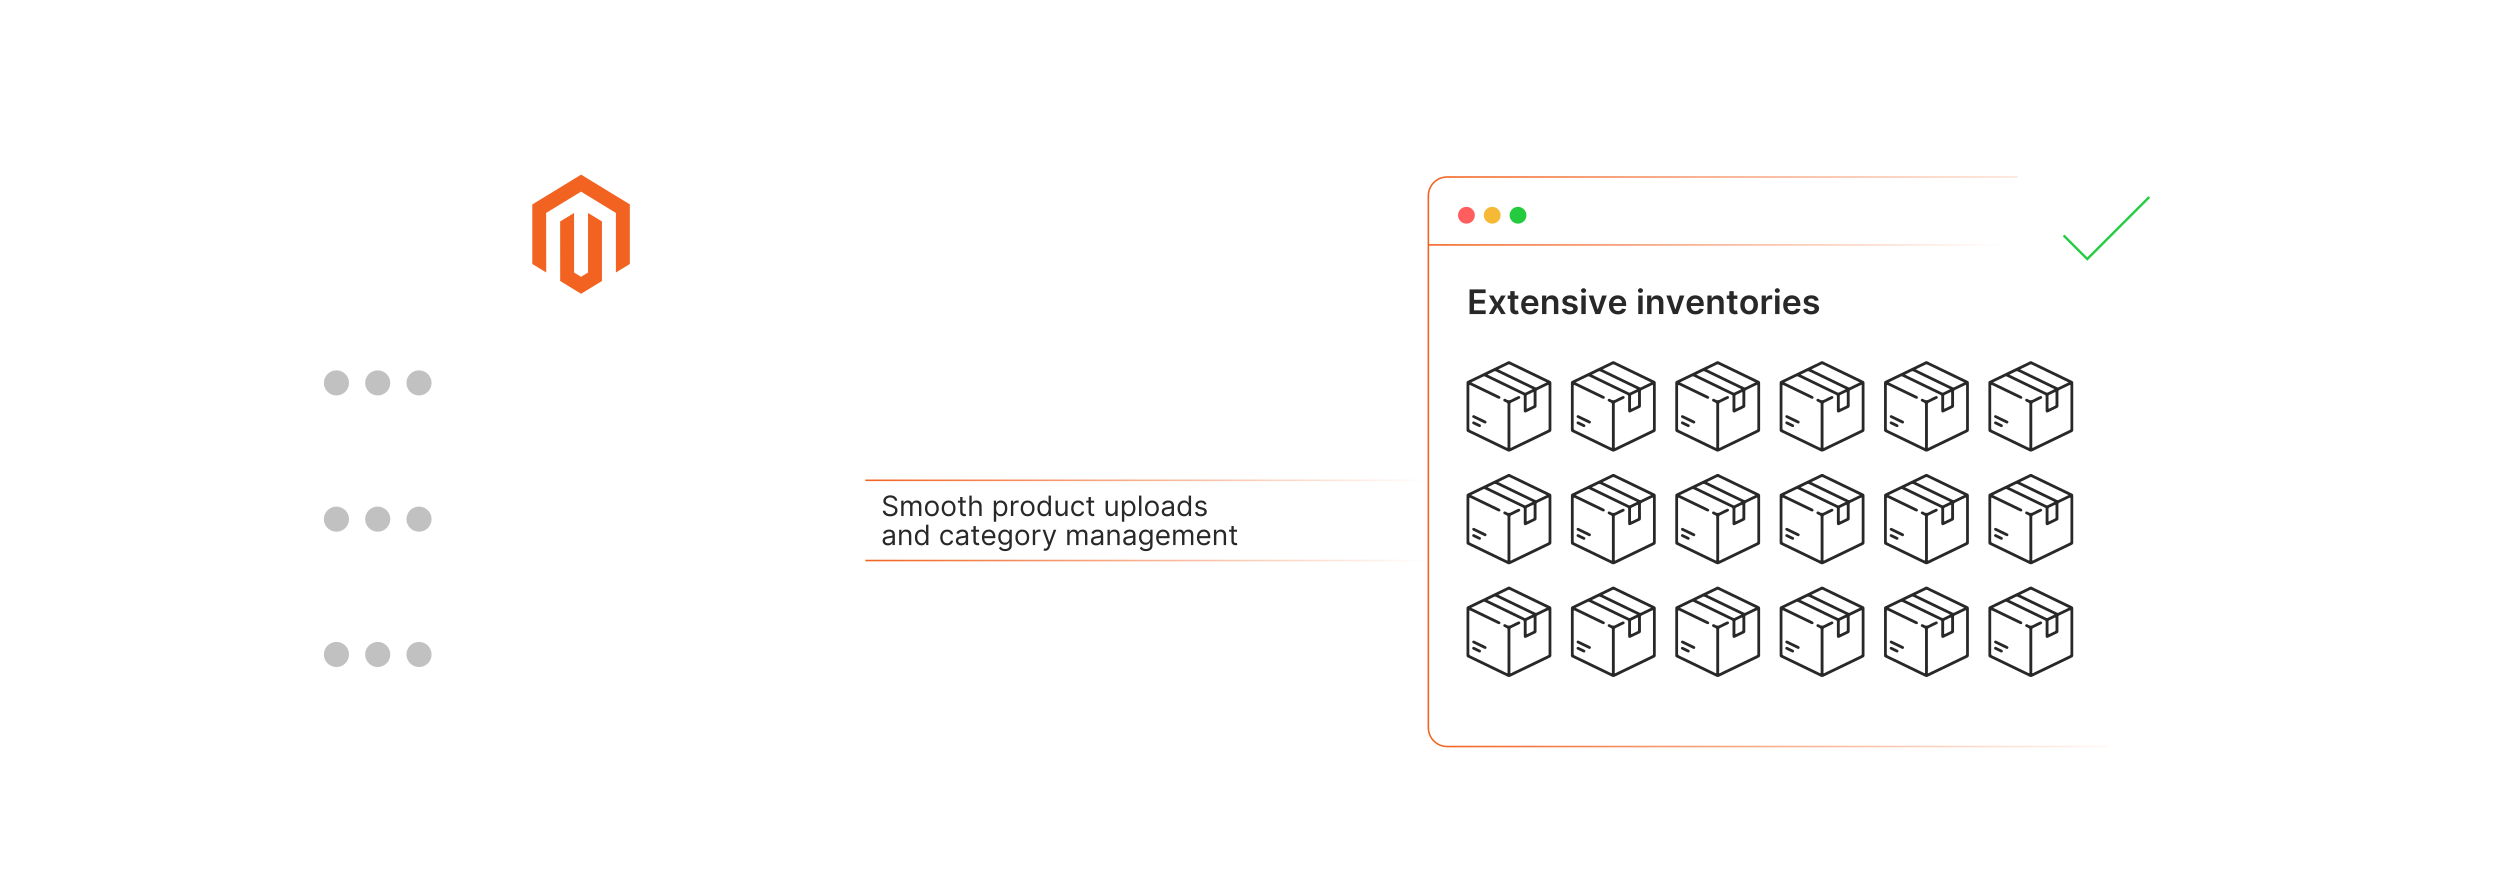 <?xml version="1.0" encoding="UTF-8"?><svg id="a" xmlns="http://www.w3.org/2000/svg" xmlns:xlink="http://www.w3.org/1999/xlink" viewBox="0 0 860 300"><defs><filter id="b" x="139.47" y="27.092" width="119.04" height="118.8" filterUnits="userSpaceOnUse"><feOffset dx="0" dy="0"/><feGaussianBlur result="c" stdDeviation="6.105"/><feFlood flood-color="#f26322" flood-opacity=".3"/><feComposite in2="c" operator="in"/><feComposite in="SourceGraphic"/></filter><linearGradient id="d" x1="491.084" y1="158.841" x2="735.896" y2="158.841" gradientUnits="userSpaceOnUse"><stop offset="0" stop-color="#f26322"/><stop offset="1" stop-color="#f26322" stop-opacity="0"/></linearGradient><linearGradient id="e" x1="491.356" y1="84.252" x2="689.685" y2="84.252" xlink:href="#d"/><filter id="f" x="90.727" y="102.909" width="216.24" height="57.6" filterUnits="userSpaceOnUse"><feOffset dx="0" dy="0"/><feGaussianBlur result="g" stdDeviation="3.072"/><feFlood flood-color="#f26322" flood-opacity=".3"/><feComposite in2="g" operator="in"/><feComposite in="SourceGraphic"/></filter><filter id="h" x="93.031" y="152.013" width="211.68" height="53.04" filterUnits="userSpaceOnUse"><feOffset dx="0" dy="0"/><feGaussianBlur result="i" stdDeviation="2.304"/><feFlood flood-color="#f26322" flood-opacity=".3"/><feComposite in2="i" operator="in"/><feComposite in="SourceGraphic"/></filter><filter id="j" x="90.727" y="196.269" width="216.24" height="57.6" filterUnits="userSpaceOnUse"><feOffset dx="0" dy="0"/><feGaussianBlur result="k" stdDeviation="3.072"/><feFlood flood-color="#f26322" flood-opacity=".3"/><feComposite in2="k" operator="in"/><feComposite in="SourceGraphic"/></filter><linearGradient id="l" x1="297.687" y1="165.228" x2="491.356" y2="165.228" xlink:href="#d"/><linearGradient id="m" x1="297.687" y1="192.821" x2="491.356" y2="192.821" xlink:href="#d"/><filter id="n" x="678.838" y="32.46" width="91.68" height="91.92" filterUnits="userSpaceOnUse"><feOffset dx="0" dy="0"/><feGaussianBlur result="o" stdDeviation="3.515"/><feFlood flood-color="#f26322" flood-opacity=".3"/><feComposite in2="o" operator="in"/><feComposite in="SourceGraphic"/></filter></defs><rect x="157.959" y="45.487" width="81.909" height="81.909" rx="5.981" ry="5.981" fill="#fff" filter="url(#b)"/><polygon points="199.903 60.072 183.107 70.327 183.107 90.811 187.902 93.743 187.868 73.255 199.869 65.927 211.87 73.255 211.87 93.734 216.665 90.811 216.665 70.309 199.903 60.072" fill="#f26322"/><polygon points="202.281 93.738 199.886 95.211 197.478 93.751 197.478 73.255 192.688 76.182 192.696 96.67 199.882 101.061 207.076 96.67 207.076 76.182 202.281 73.255 202.281 93.738" fill="#f26322"/><path d="M725.33,256.8h-227.513c-3.568,0-6.461-2.893-6.461-6.461V67.343c0-3.568,2.893-6.461,6.461-6.461h238.078" fill="none" stroke="url(#d)" stroke-miterlimit="10" stroke-width=".545"/><line x1="491.356" y1="84.252" x2="689.685" y2="84.252" fill="none" stroke="url(#e)" stroke-miterlimit="10" stroke-width=".545"/><circle cx="504.451" cy="74.046" r="2.892" fill="#ff5d5e"/><circle cx="513.323" cy="74.046" r="2.892" fill="#f5b935"/><circle cx="522.196" cy="74.046" r="2.892" fill="#24cb3f"/><rect x="120.056" y="136.35" width="160.306" height="82.434" fill="#fff"/><rect x="100.141" y="112.284" width="197.545" height="38.872" rx="5.001" ry="5.001" fill="#fff" filter="url(#f)"/><circle cx="115.733" cy="131.72" r="4.323" fill="#c1c1c1"/><circle cx="129.936" cy="131.72" r="4.323" fill="#c1c1c1"/><circle cx="144.138" cy="131.72" r="4.323" fill="#c1c1c1"/><rect x="100.141" y="159.148" width="197.545" height="38.872" rx="5.001" ry="5.001" fill="#fff" filter="url(#h)"/><circle cx="115.733" cy="178.584" r="4.323" fill="#c1c1c1"/><circle cx="129.936" cy="178.584" r="4.323" fill="#c1c1c1"/><circle cx="144.138" cy="178.584" r="4.323" fill="#c1c1c1"/><rect x="100.141" y="205.705" width="197.545" height="38.872" rx="5.001" ry="5.001" fill="#fff" filter="url(#j)"/><circle cx="115.733" cy="225.141" r="4.323" fill="#c1c1c1"/><circle cx="129.936" cy="225.141" r="4.323" fill="#c1c1c1"/><circle cx="144.138" cy="225.141" r="4.323" fill="#c1c1c1"/><path d="M519.321,124.282c.638.372,1.319.661,1.982.982,3.969,1.919,7.94,3.835,11.913,5.746.322.155.457.367.457.734-.009,5.381-.009,10.762 0,16.143.001.38-.143.593-.475.753-4.547,2.187-9.092,4.379-13.632,6.58-.343.167-.629.166-.972-.001-4.558-2.211-9.121-4.412-13.685-6.61-.289-.139-.422-.331-.422-.661.006-5.421.006-10.843,0-16.265-0-.333.143-.518.429-.656,4.008-1.931,8.015-3.866,12.021-5.802.637-.308,1.289-.584,1.899-.944h.486ZM506.11,131.544c.128.069.196.109.267.143,3.087,1.489,6.175,2.978,9.262,4.468.462.223.614.479.467.77-.154.303-.433.339-.895.116-3.15-1.522-6.3-3.044-9.45-4.566q-.315-.152-.316.203c-0,4.905.002,9.811-.006,14.716-.001.285.089.43.345.553,4.174,2.006,8.343,4.021,12.511,6.04.215.104.291.103.291-.172-.006-4.946-.006-9.892 0-14.838 0-.241-.087-.368-.3-.461-.306-.133-.607-.279-.897-.443-.227-.128-.32-.334-.213-.594.1-.243.336-.354.599-.277.106.031.216.071.303.136.677.502,1.317.436,2.025.003.661-.405,1.392-.695,2.095-1.028.339-.161.64-.049.745.259.085.251-.027.471-.34.624-.881.432-1.758.871-2.65,1.278-.295.135-.385.308-.384.623.009,4.734.006,9.467.009,14.201 0.0.251-.111.625.048.722.195.119.464-.152.696-.264,4.027-1.939,8.051-3.883,12.078-5.823.196-.095.32-.192.319-.446-.008-4.956-.007-9.912-.002-14.868 0-.225-.035-.289-.265-.176-1.188.585-2.38,1.163-3.578,1.727-.24.113-.314.255-.312.511.011,1.628-.004,3.257.012,4.885.004.391-.137.634-.493.773-.141.055-.273.132-.409.198-.893.43-1.784.863-2.68,1.287-.457.216-.78.019-.815-.486-.007-.101-.004-.202-.004-.303-0-1.578-.004-3.156.004-4.734.001-.235-.074-.363-.29-.465-1.38-.653-2.754-1.32-4.129-1.983-2.996-1.446-5.992-2.892-8.986-4.343-.162-.079-.294-.079-.455 0-.744.366-1.494.72-2.241,1.08-.636.307-1.271.616-1.966.952ZM515.451,127.041c.054.117.152.131.229.168,4.143,2.002,8.287,4.001,12.428,6.006.197.095.353.081.541-.012.898-.444,1.8-.876,2.701-1.313.215-.104.431-.207.714-.343-.306-.146-.549-.261-.79-.377-3.97-1.919-7.94-3.837-11.907-5.761-.203-.098-.367-.102-.568-.002-.915.454-1.837.894-2.756,1.34-.198.096-.394.195-.592.294ZM511.738,128.895c.605.291,1.194.575,1.784.859,3.624,1.75,7.248,3.499,10.87,5.253.178.086.325.103.509.01.659-.332,1.327-.646,1.991-.969.089-.043.236-.063.243-.158.01-.131-.152-.139-.245-.184-2.603-1.259-5.209-2.514-7.814-3.771-1.484-.716-2.97-1.43-4.449-2.159-.254-.125-.458-.124-.708.005-.583.303-1.181.576-1.771.867-.132.065-.284.101-.412.246ZM525.164,138.28c0,.698.006,1.396-.003,2.094-.003.23.062.259.261.162.644-.318,1.292-.627,1.942-.931.163-.076.214-.191.213-.36-.003-1.386-.004-2.772.002-4.157.001-.224-.061-.264-.262-.164-.633.316-1.27.624-1.912.924-.183.086-.246.202-.243.4.01.678.004,1.355.004,2.033Z" fill="#282828"/><path d="M506.961,142.805c.082.03.199.064.307.115,1.22.586,2.438,1.175,3.656,1.764.082.04.165.079.238.132.212.154.275.401.147.614-.135.225-.336.327-.591.228-.225-.088-.441-.2-.659-.306-1.082-.523-2.163-1.047-3.244-1.573-.081-.039-.164-.084-.229-.145-.158-.146-.189-.33-.112-.526.079-.201.241-.288.487-.304Z" fill="#282828"/><path d="M509.458,146.457c-.007.354-.339.572-.691.422-.427-.182-.84-.398-1.259-.6-.255-.123-.513-.24-.764-.371-.282-.148-.382-.407-.268-.655.116-.254.404-.354.696-.217.659.309,1.312.63,1.967.949.196.095.324.24.319.473Z" fill="#282828"/><path d="M555.226,124.282c.638.372,1.319.661,1.982.982,3.969,1.919,7.94,3.835,11.913,5.746.322.155.457.367.457.734-.009,5.381-.009,10.762 0,16.143.001.38-.143.593-.475.753-4.547,2.187-9.092,4.379-13.632,6.58-.343.167-.629.166-.972-.001-4.558-2.211-9.121-4.412-13.685-6.61-.289-.139-.422-.331-.422-.661.006-5.421.006-10.843,0-16.265-0-.333.143-.518.429-.656,4.008-1.931,8.015-3.866,12.021-5.802.637-.308,1.289-.584,1.899-.944h.486ZM542.015,131.544c.128.069.196.109.267.143,3.087,1.489,6.175,2.978,9.262,4.468.462.223.614.479.467.77-.154.303-.433.339-.895.116-3.15-1.522-6.3-3.044-9.45-4.566q-.315-.152-.316.203c-0,4.905.002,9.811-.006,14.716-.001.285.089.43.345.553,4.174,2.006,8.343,4.021,12.511,6.04.215.104.291.103.291-.172-.006-4.946-.006-9.892 0-14.838 0-.241-.087-.368-.3-.461-.306-.133-.607-.279-.897-.443-.227-.128-.32-.334-.213-.594.1-.243.336-.354.599-.277.106.031.216.071.303.136.677.502,1.317.436,2.025.003.661-.405,1.392-.695,2.095-1.028.339-.161.64-.049.745.259.085.251-.027.471-.34.624-.881.432-1.758.871-2.65,1.278-.295.135-.385.308-.384.623.009,4.734.006,9.467.009,14.201 0.0.251-.111.625.048.722.195.119.464-.152.696-.264,4.027-1.939,8.051-3.883,12.078-5.823.196-.095.32-.192.319-.446-.008-4.956-.007-9.912-.002-14.868 0-.225-.035-.289-.265-.176-1.188.585-2.38,1.163-3.578,1.727-.24.113-.314.255-.312.511.011,1.628-.004,3.257.012,4.885.004.391-.137.634-.493.773-.141.055-.273.132-.409.198-.893.43-1.784.863-2.68,1.287-.457.216-.78.019-.815-.486-.007-.101-.004-.202-.004-.303-0-1.578-.004-3.156.004-4.734.001-.235-.074-.363-.29-.465-1.38-.653-2.754-1.32-4.129-1.983-2.996-1.446-5.992-2.892-8.986-4.343-.162-.079-.294-.079-.455 0-.744.366-1.494.72-2.241,1.08-.636.307-1.271.616-1.966.952ZM551.356,127.041c.054.117.152.131.229.168,4.143,2.002,8.287,4.001,12.428,6.006.197.095.353.081.541-.012.898-.444,1.8-.876,2.701-1.313.215-.104.431-.207.714-.343-.306-.146-.549-.261-.79-.377-3.97-1.919-7.94-3.837-11.907-5.761-.203-.098-.367-.102-.568-.002-.915.454-1.837.894-2.756,1.34-.198.096-.394.195-.592.294ZM547.642,128.895c.605.291,1.194.575,1.784.859,3.624,1.75,7.248,3.499,10.87,5.253.178.086.325.103.509.01.659-.332,1.327-.646,1.991-.969.089-.043.236-.063.243-.158.01-.131-.152-.139-.245-.184-2.603-1.259-5.209-2.514-7.814-3.771-1.484-.716-2.97-1.43-4.449-2.159-.254-.125-.458-.124-.708.005-.583.303-1.181.576-1.771.867-.132.065-.284.101-.412.246ZM561.069,138.28c0,.698.006,1.396-.003,2.094-.003.23.062.259.261.162.644-.318,1.292-.627,1.942-.931.163-.076.214-.191.213-.36-.003-1.386-.004-2.772.002-4.157.001-.224-.061-.264-.262-.164-.633.316-1.27.624-1.912.924-.183.086-.246.202-.243.4.01.678.004,1.355.004,2.033Z" fill="#282828"/><path d="M542.866,142.805c.082.03.199.064.307.115,1.22.586,2.438,1.175,3.656,1.764.082.04.165.079.238.132.212.154.275.401.147.614-.135.225-.336.327-.591.228-.225-.088-.441-.2-.659-.306-1.082-.523-2.163-1.047-3.244-1.573-.081-.039-.164-.084-.229-.145-.158-.146-.189-.33-.112-.526.079-.201.241-.288.487-.304Z" fill="#282828"/><path d="M545.363,146.457c-.007.354-.339.572-.691.422-.427-.182-.84-.398-1.259-.6-.255-.123-.513-.24-.764-.371-.282-.148-.382-.407-.268-.655.116-.254.404-.354.696-.217.659.309,1.312.63,1.967.949.196.095.324.24.319.473Z" fill="#282828"/><path d="M591.131,124.282c.638.372,1.319.661,1.982.982,3.969,1.919,7.94,3.835,11.913,5.746.322.155.457.367.457.734-.009,5.381-.009,10.762 0,16.143.001.38-.143.593-.475.753-4.547,2.187-9.092,4.379-13.632,6.58-.343.167-.629.166-.972-.001-4.558-2.211-9.121-4.412-13.685-6.61-.289-.139-.422-.331-.422-.661.006-5.421.006-10.843,0-16.265-0-.333.143-.518.429-.656,4.008-1.931,8.015-3.866,12.021-5.802.637-.308,1.289-.584,1.899-.944h.486ZM577.92,131.544c.128.069.196.109.267.143,3.087,1.489,6.175,2.978,9.262,4.468.462.223.614.479.467.77-.154.303-.433.339-.895.116-3.15-1.522-6.3-3.044-9.45-4.566q-.315-.152-.316.203c-0,4.905.002,9.811-.006,14.716-.001.285.089.43.345.553,4.174,2.006,8.343,4.021,12.511,6.04.215.104.291.103.291-.172-.006-4.946-.006-9.892 0-14.838 0-.241-.087-.368-.3-.461-.306-.133-.607-.279-.897-.443-.227-.128-.32-.334-.213-.594.1-.243.336-.354.599-.277.106.031.216.071.303.136.677.502,1.317.436,2.025.003.661-.405,1.392-.695,2.095-1.028.339-.161.64-.049.745.259.085.251-.027.471-.34.624-.881.432-1.758.871-2.65,1.278-.295.135-.385.308-.384.623.009,4.734.006,9.467.009,14.201 0.0.251-.111.625.048.722.195.119.464-.152.696-.264,4.027-1.939,8.051-3.883,12.078-5.823.196-.095.32-.192.319-.446-.008-4.956-.007-9.912-.002-14.868 0-.225-.035-.289-.265-.176-1.188.585-2.38,1.163-3.578,1.727-.24.113-.314.255-.312.511.011,1.628-.004,3.257.012,4.885.004.391-.137.634-.493.773-.141.055-.273.132-.409.198-.893.43-1.784.863-2.68,1.287-.457.216-.78.019-.815-.486-.007-.101-.004-.202-.004-.303-0-1.578-.004-3.156.004-4.734.001-.235-.074-.363-.29-.465-1.38-.653-2.754-1.32-4.129-1.983-2.996-1.446-5.992-2.892-8.986-4.343-.162-.079-.294-.079-.455 0-.744.366-1.494.72-2.241,1.08-.636.307-1.271.616-1.966.952ZM587.261,127.041c.054.117.152.131.229.168,4.143,2.002,8.287,4.001,12.428,6.006.197.095.353.081.541-.012.898-.444,1.8-.876,2.701-1.313.215-.104.431-.207.714-.343-.306-.146-.549-.261-.79-.377-3.97-1.919-7.94-3.837-11.907-5.761-.203-.098-.367-.102-.568-.002-.915.454-1.837.894-2.756,1.34-.198.096-.394.195-.592.294ZM583.547,128.895c.605.291,1.194.575,1.784.859,3.624,1.75,7.248,3.499,10.87,5.253.178.086.325.103.509.01.659-.332,1.327-.646,1.991-.969.089-.043.236-.063.243-.158.01-.131-.152-.139-.245-.184-2.603-1.259-5.209-2.514-7.814-3.771-1.484-.716-2.97-1.43-4.449-2.159-.254-.125-.458-.124-.708.005-.583.303-1.181.576-1.771.867-.132.065-.284.101-.412.246ZM596.974,138.28c0,.698.006,1.396-.003,2.094-.003.23.062.259.261.162.644-.318,1.292-.627,1.942-.931.163-.076.214-.191.213-.36-.003-1.386-.004-2.772.002-4.157.001-.224-.061-.264-.262-.164-.633.316-1.27.624-1.912.924-.183.086-.246.202-.243.4.01.678.004,1.355.004,2.033Z" fill="#282828"/><path d="M578.771,142.805c.082.03.199.064.307.115,1.22.586,2.438,1.175,3.656,1.764.082.04.165.079.238.132.212.154.275.401.147.614-.135.225-.336.327-.591.228-.225-.088-.441-.2-.659-.306-1.082-.523-2.163-1.047-3.244-1.573-.081-.039-.164-.084-.229-.145-.158-.146-.189-.33-.112-.526.079-.201.241-.288.487-.304Z" fill="#282828"/><path d="M581.268,146.457c-.007.354-.339.572-.691.422-.427-.182-.84-.398-1.259-.6-.255-.123-.513-.24-.764-.371-.282-.148-.382-.407-.268-.655.116-.254.404-.354.696-.217.659.309,1.312.63,1.967.949.196.095.324.24.319.473Z" fill="#282828"/><path d="M627.035,124.282c.638.372,1.319.661,1.982.982,3.969,1.919,7.94,3.835,11.913,5.746.322.155.457.367.457.734-.009,5.381-.009,10.762 0,16.143.001.38-.143.593-.475.753-4.547,2.187-9.092,4.379-13.632,6.58-.343.167-.629.166-.972-.001-4.558-2.211-9.121-4.412-13.685-6.61-.289-.139-.422-.331-.422-.661.006-5.421.006-10.843,0-16.265-0-.333.143-.518.429-.656,4.008-1.931,8.015-3.866,12.021-5.802.637-.308,1.289-.584,1.899-.944h.486ZM613.824,131.544c.128.069.196.109.267.143,3.087,1.489,6.175,2.978,9.262,4.468.462.223.614.479.467.77-.154.303-.433.339-.895.116-3.15-1.522-6.3-3.044-9.45-4.566q-.315-.152-.316.203c-0,4.905.002,9.811-.006,14.716-.001.285.089.43.345.553,4.174,2.006,8.343,4.021,12.511,6.04.215.104.291.103.291-.172-.006-4.946-.006-9.892 0-14.838 0-.241-.087-.368-.3-.461-.306-.133-.607-.279-.897-.443-.227-.128-.32-.334-.213-.594.1-.243.336-.354.599-.277.106.031.216.071.303.136.677.502,1.317.436,2.025.003.661-.405,1.392-.695,2.095-1.028.339-.161.64-.049.745.259.085.251-.027.471-.34.624-.881.432-1.758.871-2.65,1.278-.295.135-.385.308-.384.623.009,4.734.006,9.467.009,14.201 0.0.251-.111.625.048.722.195.119.464-.152.696-.264,4.027-1.939,8.051-3.883,12.078-5.823.196-.095.32-.192.319-.446-.008-4.956-.007-9.912-.002-14.868 0-.225-.035-.289-.265-.176-1.188.585-2.38,1.163-3.578,1.727-.24.113-.314.255-.312.511.011,1.628-.004,3.257.012,4.885.004.391-.137.634-.493.773-.141.055-.273.132-.409.198-.893.43-1.784.863-2.68,1.287-.457.216-.78.019-.815-.486-.007-.101-.004-.202-.004-.303-0-1.578-.004-3.156.004-4.734.001-.235-.074-.363-.29-.465-1.38-.653-2.754-1.32-4.129-1.983-2.996-1.446-5.992-2.892-8.986-4.343-.162-.079-.294-.079-.455 0-.744.366-1.494.72-2.241,1.08-.636.307-1.271.616-1.966.952ZM623.165,127.041c.054.117.152.131.229.168,4.143,2.002,8.287,4.001,12.428,6.006.197.095.353.081.541-.012.898-.444,1.8-.876,2.701-1.313.215-.104.431-.207.714-.343-.306-.146-.549-.261-.79-.377-3.97-1.919-7.94-3.837-11.907-5.761-.203-.098-.367-.102-.568-.002-.915.454-1.837.894-2.756,1.34-.198.096-.394.195-.592.294ZM619.452,128.895c.605.291,1.194.575,1.784.859,3.624,1.75,7.248,3.499,10.87,5.253.178.086.325.103.509.01.659-.332,1.327-.646,1.991-.969.089-.043.236-.063.243-.158.01-.131-.152-.139-.245-.184-2.603-1.259-5.209-2.514-7.814-3.771-1.484-.716-2.97-1.43-4.449-2.159-.254-.125-.458-.124-.708.005-.583.303-1.181.576-1.771.867-.132.065-.284.101-.412.246ZM632.879,138.28c0,.698.006,1.396-.003,2.094-.003.23.062.259.261.162.644-.318,1.292-.627,1.942-.931.163-.076.214-.191.213-.36-.003-1.386-.004-2.772.002-4.157.001-.224-.061-.264-.262-.164-.633.316-1.27.624-1.912.924-.183.086-.246.202-.243.4.01.678.004,1.355.004,2.033Z" fill="#282828"/><path d="M614.675,142.805c.082.03.199.064.307.115,1.22.586,2.438,1.175,3.656,1.764.082.04.165.079.238.132.212.154.275.401.147.614-.135.225-.336.327-.591.228-.225-.088-.441-.2-.659-.306-1.082-.523-2.163-1.047-3.244-1.573-.081-.039-.164-.084-.229-.145-.158-.146-.189-.33-.112-.526.079-.201.241-.288.487-.304Z" fill="#282828"/><path d="M617.173,146.457c-.007.354-.339.572-.691.422-.427-.182-.84-.398-1.259-.6-.255-.123-.513-.24-.764-.371-.282-.148-.382-.407-.268-.655.116-.254.404-.354.696-.217.659.309,1.312.63,1.967.949.196.095.324.24.319.473Z" fill="#282828"/><path d="M662.94,124.282c.638.372,1.319.661,1.982.982,3.969,1.919,7.94,3.835,11.913,5.746.322.155.457.367.457.734-.009,5.381-.009,10.762 0,16.143.001.38-.143.593-.475.753-4.547,2.187-9.092,4.379-13.632,6.58-.343.167-.629.166-.972-.001-4.558-2.211-9.121-4.412-13.685-6.61-.289-.139-.422-.331-.422-.661.006-5.421.006-10.843,0-16.265-0-.333.143-.518.429-.656,4.008-1.931,8.015-3.866,12.021-5.802.637-.308,1.289-.584,1.899-.944h.486ZM649.729,131.544c.128.069.196.109.267.143,3.087,1.489,6.175,2.978,9.262,4.468.462.223.614.479.467.77-.154.303-.433.339-.895.116-3.15-1.522-6.3-3.044-9.45-4.566q-.315-.152-.316.203c-0,4.905.002,9.811-.006,14.716-.001.285.089.43.345.553,4.174,2.006,8.343,4.021,12.511,6.04.215.104.291.103.291-.172-.006-4.946-.006-9.892 0-14.838 0-.241-.087-.368-.3-.461-.306-.133-.607-.279-.897-.443-.227-.128-.32-.334-.213-.594.1-.243.336-.354.599-.277.106.031.216.071.303.136.677.502,1.317.436,2.025.003.661-.405,1.392-.695,2.095-1.028.339-.161.64-.049.745.259.085.251-.027.471-.34.624-.881.432-1.758.871-2.65,1.278-.295.135-.385.308-.384.623.009,4.734.006,9.467.009,14.201 0.0.251-.111.625.048.722.195.119.464-.152.696-.264,4.027-1.939,8.051-3.883,12.078-5.823.196-.095.32-.192.319-.446-.008-4.956-.007-9.912-.002-14.868 0-.225-.035-.289-.265-.176-1.188.585-2.38,1.163-3.578,1.727-.24.113-.314.255-.312.511.011,1.628-.004,3.257.012,4.885.004.391-.137.634-.493.773-.141.055-.273.132-.409.198-.893.43-1.784.863-2.68,1.287-.457.216-.78.019-.815-.486-.007-.101-.004-.202-.004-.303-0-1.578-.004-3.156.004-4.734.001-.235-.074-.363-.29-.465-1.38-.653-2.754-1.32-4.129-1.983-2.996-1.446-5.992-2.892-8.986-4.343-.162-.079-.294-.079-.455 0-.744.366-1.494.72-2.241,1.08-.636.307-1.271.616-1.966.952ZM659.07,127.041c.054.117.152.131.229.168,4.143,2.002,8.287,4.001,12.428,6.006.197.095.353.081.541-.012.898-.444,1.8-.876,2.701-1.313.215-.104.431-.207.714-.343-.306-.146-.549-.261-.79-.377-3.97-1.919-7.94-3.837-11.907-5.761-.203-.098-.367-.102-.568-.002-.915.454-1.837.894-2.756,1.34-.198.096-.394.195-.592.294ZM655.357,128.895c.605.291,1.194.575,1.784.859,3.624,1.75,7.248,3.499,10.87,5.253.178.086.325.103.509.01.659-.332,1.327-.646,1.991-.969.089-.043.236-.063.243-.158.01-.131-.152-.139-.245-.184-2.603-1.259-5.209-2.514-7.814-3.771-1.484-.716-2.97-1.43-4.449-2.159-.254-.125-.458-.124-.708.005-.583.303-1.181.576-1.771.867-.132.065-.284.101-.412.246ZM668.784,138.28c0,.698.006,1.396-.003,2.094-.003.23.062.259.261.162.644-.318,1.292-.627,1.942-.931.163-.076.214-.191.213-.36-.003-1.386-.004-2.772.002-4.157.001-.224-.061-.264-.262-.164-.633.316-1.27.624-1.912.924-.183.086-.246.202-.243.4.01.678.004,1.355.004,2.033Z" fill="#282828"/><path d="M650.58,142.805c.082.03.199.064.307.115,1.22.586,2.438,1.175,3.656,1.764.082.04.165.079.238.132.212.154.275.401.147.614-.135.225-.336.327-.591.228-.225-.088-.441-.2-.659-.306-1.082-.523-2.163-1.047-3.244-1.573-.081-.039-.164-.084-.229-.145-.158-.146-.189-.33-.112-.526.079-.201.241-.288.487-.304Z" fill="#282828"/><path d="M653.077,146.457c-.007.354-.339.572-.691.422-.427-.182-.84-.398-1.259-.6-.255-.123-.513-.24-.764-.371-.282-.148-.382-.407-.268-.655.116-.254.404-.354.696-.217.659.309,1.312.63,1.967.949.196.095.324.24.319.473Z" fill="#282828"/><path d="M698.845,124.282c.638.372,1.319.661,1.982.982,3.969,1.919,7.94,3.835,11.913,5.746.322.155.457.367.457.734-.009,5.381-.009,10.762 0,16.143.001.38-.143.593-.475.753-4.547,2.187-9.092,4.379-13.632,6.58-.343.167-.629.166-.972-.001-4.558-2.211-9.121-4.412-13.685-6.61-.289-.139-.422-.331-.422-.661.006-5.421.006-10.843,0-16.265-0-.333.143-.518.429-.656,4.008-1.931,8.015-3.866,12.021-5.802.637-.308,1.289-.584,1.899-.944h.486ZM685.634,131.544c.128.069.196.109.267.143,3.087,1.489,6.175,2.978,9.262,4.468.462.223.614.479.467.77-.154.303-.433.339-.895.116-3.15-1.522-6.3-3.044-9.45-4.566q-.315-.152-.316.203c-0,4.905.002,9.811-.006,14.716-.001.285.089.43.345.553,4.174,2.006,8.343,4.021,12.511,6.04.215.104.291.103.291-.172-.006-4.946-.006-9.892 0-14.838 0-.241-.087-.368-.3-.461-.306-.133-.607-.279-.897-.443-.227-.128-.32-.334-.213-.594.1-.243.336-.354.599-.277.106.031.216.071.303.136.677.502,1.317.436,2.025.003.661-.405,1.392-.695,2.095-1.028.339-.161.64-.049.745.259.085.251-.027.471-.34.624-.881.432-1.758.871-2.65,1.278-.295.135-.385.308-.384.623.009,4.734.006,9.467.009,14.201 0.0.251-.111.625.048.722.195.119.464-.152.696-.264,4.027-1.939,8.051-3.883,12.078-5.823.196-.095.32-.192.319-.446-.008-4.956-.007-9.912-.002-14.868 0-.225-.035-.289-.265-.176-1.188.585-2.38,1.163-3.578,1.727-.24.113-.314.255-.312.511.011,1.628-.004,3.257.012,4.885.004.391-.137.634-.493.773-.141.055-.273.132-.409.198-.893.43-1.784.863-2.68,1.287-.457.216-.78.019-.815-.486-.007-.101-.004-.202-.004-.303-0-1.578-.004-3.156.004-4.734.001-.235-.074-.363-.29-.465-1.38-.653-2.754-1.32-4.129-1.983-2.996-1.446-5.992-2.892-8.986-4.343-.162-.079-.294-.079-.455 0-.744.366-1.494.72-2.241,1.08-.636.307-1.271.616-1.966.952ZM694.975,127.041c.054.117.152.131.229.168,4.143,2.002,8.287,4.001,12.428,6.006.197.095.353.081.541-.012.898-.444,1.8-.876,2.701-1.313.215-.104.431-.207.714-.343-.306-.146-.549-.261-.79-.377-3.97-1.919-7.94-3.837-11.907-5.761-.203-.098-.367-.102-.568-.002-.915.454-1.837.894-2.756,1.34-.198.096-.394.195-.592.294ZM691.261,128.895c.605.291,1.194.575,1.784.859,3.624,1.75,7.248,3.499,10.87,5.253.178.086.325.103.509.01.659-.332,1.327-.646,1.991-.969.089-.043.236-.063.243-.158.01-.131-.152-.139-.245-.184-2.603-1.259-5.209-2.514-7.814-3.771-1.484-.716-2.97-1.43-4.449-2.159-.254-.125-.458-.124-.708.005-.583.303-1.181.576-1.771.867-.132.065-.284.101-.412.246ZM704.688,138.28c0,.698.006,1.396-.003,2.094-.003.23.062.259.261.162.644-.318,1.292-.627,1.942-.931.163-.076.214-.191.213-.36-.003-1.386-.004-2.772.002-4.157.001-.224-.061-.264-.262-.164-.633.316-1.27.624-1.912.924-.183.086-.246.202-.243.4.01.678.004,1.355.004,2.033Z" fill="#282828"/><path d="M686.485,142.805c.082.03.199.064.307.115,1.22.586,2.438,1.175,3.656,1.764.082.04.165.079.238.132.212.154.275.401.147.614-.135.225-.336.327-.591.228-.225-.088-.441-.2-.659-.306-1.082-.523-2.163-1.047-3.244-1.573-.081-.039-.164-.084-.229-.145-.158-.146-.189-.33-.112-.526.079-.201.241-.288.487-.304Z" fill="#282828"/><path d="M688.982,146.457c-.007.354-.339.572-.691.422-.427-.182-.84-.398-1.259-.6-.255-.123-.513-.24-.764-.371-.282-.148-.382-.407-.268-.655.116-.254.404-.354.696-.217.659.309,1.312.63,1.967.949.196.095.324.24.319.473Z" fill="#282828"/><path d="M519.321,163.053c.638.372,1.319.661,1.982.982,3.969,1.919,7.94,3.835,11.913,5.746.322.155.457.367.457.734-.009,5.381-.009,10.762 0,16.143.001.38-.143.593-.475.753-4.547,2.187-9.092,4.379-13.632,6.58-.343.167-.629.166-.972-.001-4.558-2.211-9.121-4.412-13.685-6.61-.289-.139-.422-.331-.422-.661.006-5.421.006-10.843,0-16.265-0-.333.143-.518.429-.656,4.008-1.931,8.015-3.866,12.021-5.802.637-.308,1.289-.584,1.899-.944h.486ZM506.11,170.314c.128.069.196.109.267.143,3.087,1.489,6.175,2.978,9.262,4.468.462.223.614.479.467.77-.154.303-.433.339-.895.116-3.15-1.522-6.3-3.044-9.45-4.566q-.315-.152-.316.203c-0,4.905.002,9.811-.006,14.716-.001.285.089.43.345.553,4.174,2.006,8.343,4.021,12.511,6.04.215.104.291.103.291-.172-.006-4.946-.006-9.892 0-14.838 0-.241-.087-.368-.3-.461-.306-.133-.607-.279-.897-.443-.227-.128-.32-.334-.213-.594.1-.243.336-.354.599-.277.106.031.216.071.303.136.677.502,1.317.436,2.025.003.661-.405,1.392-.695,2.095-1.028.339-.161.64-.049.745.259.085.251-.027.471-.34.624-.881.432-1.758.871-2.65,1.278-.295.135-.385.308-.384.623.009,4.734.006,9.467.009,14.201 0.0.251-.111.625.048.722.195.119.464-.152.696-.264,4.027-1.939,8.051-3.883,12.078-5.823.196-.095.32-.192.319-.446-.008-4.956-.007-9.912-.002-14.868 0-.225-.035-.289-.265-.176-1.188.585-2.38,1.163-3.578,1.727-.24.113-.314.255-.312.511.011,1.628-.004,3.257.012,4.885.004.391-.137.634-.493.773-.141.055-.273.132-.409.198-.893.43-1.784.863-2.68,1.287-.457.216-.78.019-.815-.486-.007-.101-.004-.202-.004-.303-0-1.578-.004-3.156.004-4.734.001-.235-.074-.363-.29-.465-1.38-.653-2.754-1.32-4.129-1.983-2.996-1.446-5.992-2.892-8.986-4.343-.162-.079-.294-.079-.455 0-.744.366-1.494.72-2.241,1.08-.636.307-1.271.616-1.966.952ZM515.451,165.812c.054.117.152.131.229.168,4.143,2.002,8.287,4.001,12.428,6.006.197.095.353.081.541-.012.898-.444,1.8-.876,2.701-1.313.215-.104.431-.207.714-.343-.306-.146-.549-.261-.79-.377-3.97-1.919-7.94-3.837-11.907-5.761-.203-.098-.367-.102-.568-.002-.915.454-1.837.894-2.756,1.34-.198.096-.394.195-.592.294ZM511.738,167.665c.605.291,1.194.575,1.784.859,3.624,1.75,7.248,3.499,10.87,5.253.178.086.325.103.509.01.659-.332,1.327-.646,1.991-.969.089-.043.236-.063.243-.158.01-.131-.152-.139-.245-.184-2.603-1.259-5.209-2.514-7.814-3.771-1.484-.716-2.97-1.43-4.449-2.159-.254-.125-.458-.124-.708.005-.583.303-1.181.576-1.771.867-.132.065-.284.101-.412.246ZM525.164,177.05c0,.698.006,1.396-.003,2.094-.003.23.062.259.261.162.644-.318,1.292-.627,1.942-.931.163-.076.214-.191.213-.36-.003-1.386-.004-2.772.002-4.157.001-.224-.061-.264-.262-.164-.633.316-1.27.624-1.912.924-.183.086-.246.202-.243.4.01.678.004,1.355.004,2.033Z" fill="#282828"/><path d="M506.961,181.576c.082.03.199.064.307.115,1.22.586,2.438,1.175,3.656,1.764.082.04.165.079.238.132.212.154.275.401.147.614-.135.225-.336.327-.591.228-.225-.088-.441-.2-.659-.306-1.082-.523-2.163-1.047-3.244-1.573-.081-.039-.164-.084-.229-.145-.158-.146-.189-.33-.112-.526.079-.201.241-.288.487-.304Z" fill="#282828"/><path d="M509.458,185.227c-.007.354-.339.572-.691.422-.427-.182-.84-.398-1.259-.6-.255-.123-.513-.24-.764-.371-.282-.148-.382-.407-.268-.655.116-.254.404-.354.696-.217.659.309,1.312.63,1.967.949.196.095.324.24.319.473Z" fill="#282828"/><path d="M555.226,163.053c.638.372,1.319.661,1.982.982,3.969,1.919,7.94,3.835,11.913,5.746.322.155.457.367.457.734-.009,5.381-.009,10.762 0,16.143.001.38-.143.593-.475.753-4.547,2.187-9.092,4.379-13.632,6.58-.343.167-.629.166-.972-.001-4.558-2.211-9.121-4.412-13.685-6.61-.289-.139-.422-.331-.422-.661.006-5.421.006-10.843,0-16.265-0-.333.143-.518.429-.656,4.008-1.931,8.015-3.866,12.021-5.802.637-.308,1.289-.584,1.899-.944h.486ZM542.015,170.314c.128.069.196.109.267.143,3.087,1.489,6.175,2.978,9.262,4.468.462.223.614.479.467.77-.154.303-.433.339-.895.116-3.15-1.522-6.3-3.044-9.45-4.566q-.315-.152-.316.203c-0,4.905.002,9.811-.006,14.716-.001.285.089.43.345.553,4.174,2.006,8.343,4.021,12.511,6.04.215.104.291.103.291-.172-.006-4.946-.006-9.892 0-14.838 0-.241-.087-.368-.3-.461-.306-.133-.607-.279-.897-.443-.227-.128-.32-.334-.213-.594.1-.243.336-.354.599-.277.106.031.216.071.303.136.677.502,1.317.436,2.025.003.661-.405,1.392-.695,2.095-1.028.339-.161.64-.049.745.259.085.251-.027.471-.34.624-.881.432-1.758.871-2.65,1.278-.295.135-.385.308-.384.623.009,4.734.006,9.467.009,14.201 0.0.251-.111.625.048.722.195.119.464-.152.696-.264,4.027-1.939,8.051-3.883,12.078-5.823.196-.095.32-.192.319-.446-.008-4.956-.007-9.912-.002-14.868 0-.225-.035-.289-.265-.176-1.188.585-2.38,1.163-3.578,1.727-.24.113-.314.255-.312.511.011,1.628-.004,3.257.012,4.885.004.391-.137.634-.493.773-.141.055-.273.132-.409.198-.893.43-1.784.863-2.68,1.287-.457.216-.78.019-.815-.486-.007-.101-.004-.202-.004-.303-0-1.578-.004-3.156.004-4.734.001-.235-.074-.363-.29-.465-1.38-.653-2.754-1.32-4.129-1.983-2.996-1.446-5.992-2.892-8.986-4.343-.162-.079-.294-.079-.455 0-.744.366-1.494.72-2.241,1.08-.636.307-1.271.616-1.966.952ZM551.356,165.812c.054.117.152.131.229.168,4.143,2.002,8.287,4.001,12.428,6.006.197.095.353.081.541-.012.898-.444,1.8-.876,2.701-1.313.215-.104.431-.207.714-.343-.306-.146-.549-.261-.79-.377-3.97-1.919-7.94-3.837-11.907-5.761-.203-.098-.367-.102-.568-.002-.915.454-1.837.894-2.756,1.34-.198.096-.394.195-.592.294ZM547.642,167.665c.605.291,1.194.575,1.784.859,3.624,1.75,7.248,3.499,10.87,5.253.178.086.325.103.509.01.659-.332,1.327-.646,1.991-.969.089-.043.236-.063.243-.158.01-.131-.152-.139-.245-.184-2.603-1.259-5.209-2.514-7.814-3.771-1.484-.716-2.97-1.43-4.449-2.159-.254-.125-.458-.124-.708.005-.583.303-1.181.576-1.771.867-.132.065-.284.101-.412.246ZM561.069,177.05c0,.698.006,1.396-.003,2.094-.003.23.062.259.261.162.644-.318,1.292-.627,1.942-.931.163-.076.214-.191.213-.36-.003-1.386-.004-2.772.002-4.157.001-.224-.061-.264-.262-.164-.633.316-1.27.624-1.912.924-.183.086-.246.202-.243.4.01.678.004,1.355.004,2.033Z" fill="#282828"/><path d="M542.866,181.576c.082.03.199.064.307.115,1.22.586,2.438,1.175,3.656,1.764.082.04.165.079.238.132.212.154.275.401.147.614-.135.225-.336.327-.591.228-.225-.088-.441-.2-.659-.306-1.082-.523-2.163-1.047-3.244-1.573-.081-.039-.164-.084-.229-.145-.158-.146-.189-.33-.112-.526.079-.201.241-.288.487-.304Z" fill="#282828"/><path d="M545.363,185.227c-.007.354-.339.572-.691.422-.427-.182-.84-.398-1.259-.6-.255-.123-.513-.24-.764-.371-.282-.148-.382-.407-.268-.655.116-.254.404-.354.696-.217.659.309,1.312.63,1.967.949.196.095.324.24.319.473Z" fill="#282828"/><path d="M591.131,163.053c.638.372,1.319.661,1.982.982,3.969,1.919,7.94,3.835,11.913,5.746.322.155.457.367.457.734-.009,5.381-.009,10.762 0,16.143.001.38-.143.593-.475.753-4.547,2.187-9.092,4.379-13.632,6.58-.343.167-.629.166-.972-.001-4.558-2.211-9.121-4.412-13.685-6.61-.289-.139-.422-.331-.422-.661.006-5.421.006-10.843,0-16.265-0-.333.143-.518.429-.656,4.008-1.931,8.015-3.866,12.021-5.802.637-.308,1.289-.584,1.899-.944h.486ZM577.92,170.314c.128.069.196.109.267.143,3.087,1.489,6.175,2.978,9.262,4.468.462.223.614.479.467.77-.154.303-.433.339-.895.116-3.15-1.522-6.3-3.044-9.45-4.566q-.315-.152-.316.203c-0,4.905.002,9.811-.006,14.716-.001.285.089.43.345.553,4.174,2.006,8.343,4.021,12.511,6.04.215.104.291.103.291-.172-.006-4.946-.006-9.892 0-14.838 0-.241-.087-.368-.3-.461-.306-.133-.607-.279-.897-.443-.227-.128-.32-.334-.213-.594.1-.243.336-.354.599-.277.106.031.216.071.303.136.677.502,1.317.436,2.025.003.661-.405,1.392-.695,2.095-1.028.339-.161.64-.049.745.259.085.251-.027.471-.34.624-.881.432-1.758.871-2.65,1.278-.295.135-.385.308-.384.623.009,4.734.006,9.467.009,14.201 0.0.251-.111.625.048.722.195.119.464-.152.696-.264,4.027-1.939,8.051-3.883,12.078-5.823.196-.095.32-.192.319-.446-.008-4.956-.007-9.912-.002-14.868 0-.225-.035-.289-.265-.176-1.188.585-2.38,1.163-3.578,1.727-.24.113-.314.255-.312.511.011,1.628-.004,3.257.012,4.885.004.391-.137.634-.493.773-.141.055-.273.132-.409.198-.893.43-1.784.863-2.68,1.287-.457.216-.78.019-.815-.486-.007-.101-.004-.202-.004-.303-0-1.578-.004-3.156.004-4.734.001-.235-.074-.363-.29-.465-1.38-.653-2.754-1.32-4.129-1.983-2.996-1.446-5.992-2.892-8.986-4.343-.162-.079-.294-.079-.455 0-.744.366-1.494.72-2.241,1.08-.636.307-1.271.616-1.966.952ZM587.261,165.812c.054.117.152.131.229.168,4.143,2.002,8.287,4.001,12.428,6.006.197.095.353.081.541-.012.898-.444,1.8-.876,2.701-1.313.215-.104.431-.207.714-.343-.306-.146-.549-.261-.79-.377-3.97-1.919-7.94-3.837-11.907-5.761-.203-.098-.367-.102-.568-.002-.915.454-1.837.894-2.756,1.34-.198.096-.394.195-.592.294ZM583.547,167.665c.605.291,1.194.575,1.784.859,3.624,1.75,7.248,3.499,10.87,5.253.178.086.325.103.509.01.659-.332,1.327-.646,1.991-.969.089-.043.236-.063.243-.158.01-.131-.152-.139-.245-.184-2.603-1.259-5.209-2.514-7.814-3.771-1.484-.716-2.97-1.43-4.449-2.159-.254-.125-.458-.124-.708.005-.583.303-1.181.576-1.771.867-.132.065-.284.101-.412.246ZM596.974,177.05c0,.698.006,1.396-.003,2.094-.003.23.062.259.261.162.644-.318,1.292-.627,1.942-.931.163-.076.214-.191.213-.36-.003-1.386-.004-2.772.002-4.157.001-.224-.061-.264-.262-.164-.633.316-1.27.624-1.912.924-.183.086-.246.202-.243.4.01.678.004,1.355.004,2.033Z" fill="#282828"/><path d="M578.771,181.576c.082.03.199.064.307.115,1.22.586,2.438,1.175,3.656,1.764.082.04.165.079.238.132.212.154.275.401.147.614-.135.225-.336.327-.591.228-.225-.088-.441-.2-.659-.306-1.082-.523-2.163-1.047-3.244-1.573-.081-.039-.164-.084-.229-.145-.158-.146-.189-.33-.112-.526.079-.201.241-.288.487-.304Z" fill="#282828"/><path d="M581.268,185.227c-.007.354-.339.572-.691.422-.427-.182-.84-.398-1.259-.6-.255-.123-.513-.24-.764-.371-.282-.148-.382-.407-.268-.655.116-.254.404-.354.696-.217.659.309,1.312.63,1.967.949.196.095.324.24.319.473Z" fill="#282828"/><path d="M627.035,163.053c.638.372,1.319.661,1.982.982,3.969,1.919,7.94,3.835,11.913,5.746.322.155.457.367.457.734-.009,5.381-.009,10.762 0,16.143.001.38-.143.593-.475.753-4.547,2.187-9.092,4.379-13.632,6.58-.343.167-.629.166-.972-.001-4.558-2.211-9.121-4.412-13.685-6.61-.289-.139-.422-.331-.422-.661.006-5.421.006-10.843,0-16.265-0-.333.143-.518.429-.656,4.008-1.931,8.015-3.866,12.021-5.802.637-.308,1.289-.584,1.899-.944h.486ZM613.824,170.314c.128.069.196.109.267.143,3.087,1.489,6.175,2.978,9.262,4.468.462.223.614.479.467.77-.154.303-.433.339-.895.116-3.15-1.522-6.3-3.044-9.45-4.566q-.315-.152-.316.203c-0,4.905.002,9.811-.006,14.716-.001.285.089.43.345.553,4.174,2.006,8.343,4.021,12.511,6.04.215.104.291.103.291-.172-.006-4.946-.006-9.892 0-14.838 0-.241-.087-.368-.3-.461-.306-.133-.607-.279-.897-.443-.227-.128-.32-.334-.213-.594.1-.243.336-.354.599-.277.106.031.216.071.303.136.677.502,1.317.436,2.025.003.661-.405,1.392-.695,2.095-1.028.339-.161.64-.049.745.259.085.251-.027.471-.34.624-.881.432-1.758.871-2.65,1.278-.295.135-.385.308-.384.623.009,4.734.006,9.467.009,14.201 0.0.251-.111.625.048.722.195.119.464-.152.696-.264,4.027-1.939,8.051-3.883,12.078-5.823.196-.095.32-.192.319-.446-.008-4.956-.007-9.912-.002-14.868 0-.225-.035-.289-.265-.176-1.188.585-2.38,1.163-3.578,1.727-.24.113-.314.255-.312.511.011,1.628-.004,3.257.012,4.885.004.391-.137.634-.493.773-.141.055-.273.132-.409.198-.893.43-1.784.863-2.68,1.287-.457.216-.78.019-.815-.486-.007-.101-.004-.202-.004-.303-0-1.578-.004-3.156.004-4.734.001-.235-.074-.363-.29-.465-1.38-.653-2.754-1.32-4.129-1.983-2.996-1.446-5.992-2.892-8.986-4.343-.162-.079-.294-.079-.455 0-.744.366-1.494.72-2.241,1.08-.636.307-1.271.616-1.966.952ZM623.165,165.812c.054.117.152.131.229.168,4.143,2.002,8.287,4.001,12.428,6.006.197.095.353.081.541-.012.898-.444,1.8-.876,2.701-1.313.215-.104.431-.207.714-.343-.306-.146-.549-.261-.79-.377-3.97-1.919-7.94-3.837-11.907-5.761-.203-.098-.367-.102-.568-.002-.915.454-1.837.894-2.756,1.34-.198.096-.394.195-.592.294ZM619.452,167.665c.605.291,1.194.575,1.784.859,3.624,1.75,7.248,3.499,10.87,5.253.178.086.325.103.509.01.659-.332,1.327-.646,1.991-.969.089-.043.236-.063.243-.158.01-.131-.152-.139-.245-.184-2.603-1.259-5.209-2.514-7.814-3.771-1.484-.716-2.97-1.43-4.449-2.159-.254-.125-.458-.124-.708.005-.583.303-1.181.576-1.771.867-.132.065-.284.101-.412.246ZM632.879,177.05c0,.698.006,1.396-.003,2.094-.003.23.062.259.261.162.644-.318,1.292-.627,1.942-.931.163-.076.214-.191.213-.36-.003-1.386-.004-2.772.002-4.157.001-.224-.061-.264-.262-.164-.633.316-1.27.624-1.912.924-.183.086-.246.202-.243.4.01.678.004,1.355.004,2.033Z" fill="#282828"/><path d="M614.675,181.576c.082.03.199.064.307.115,1.22.586,2.438,1.175,3.656,1.764.082.04.165.079.238.132.212.154.275.401.147.614-.135.225-.336.327-.591.228-.225-.088-.441-.2-.659-.306-1.082-.523-2.163-1.047-3.244-1.573-.081-.039-.164-.084-.229-.145-.158-.146-.189-.33-.112-.526.079-.201.241-.288.487-.304Z" fill="#282828"/><path d="M617.173,185.227c-.007.354-.339.572-.691.422-.427-.182-.84-.398-1.259-.6-.255-.123-.513-.24-.764-.371-.282-.148-.382-.407-.268-.655.116-.254.404-.354.696-.217.659.309,1.312.63,1.967.949.196.095.324.24.319.473Z" fill="#282828"/><path d="M662.94,163.053c.638.372,1.319.661,1.982.982,3.969,1.919,7.94,3.835,11.913,5.746.322.155.457.367.457.734-.009,5.381-.009,10.762 0,16.143.001.38-.143.593-.475.753-4.547,2.187-9.092,4.379-13.632,6.58-.343.167-.629.166-.972-.001-4.558-2.211-9.121-4.412-13.685-6.61-.289-.139-.422-.331-.422-.661.006-5.421.006-10.843,0-16.265-0-.333.143-.518.429-.656,4.008-1.931,8.015-3.866,12.021-5.802.637-.308,1.289-.584,1.899-.944h.486ZM649.729,170.314c.128.069.196.109.267.143,3.087,1.489,6.175,2.978,9.262,4.468.462.223.614.479.467.77-.154.303-.433.339-.895.116-3.15-1.522-6.3-3.044-9.45-4.566q-.315-.152-.316.203c-0,4.905.002,9.811-.006,14.716-.001.285.089.43.345.553,4.174,2.006,8.343,4.021,12.511,6.04.215.104.291.103.291-.172-.006-4.946-.006-9.892 0-14.838 0-.241-.087-.368-.3-.461-.306-.133-.607-.279-.897-.443-.227-.128-.32-.334-.213-.594.1-.243.336-.354.599-.277.106.031.216.071.303.136.677.502,1.317.436,2.025.003.661-.405,1.392-.695,2.095-1.028.339-.161.64-.049.745.259.085.251-.027.471-.34.624-.881.432-1.758.871-2.65,1.278-.295.135-.385.308-.384.623.009,4.734.006,9.467.009,14.201 0.0.251-.111.625.048.722.195.119.464-.152.696-.264,4.027-1.939,8.051-3.883,12.078-5.823.196-.095.32-.192.319-.446-.008-4.956-.007-9.912-.002-14.868 0-.225-.035-.289-.265-.176-1.188.585-2.38,1.163-3.578,1.727-.24.113-.314.255-.312.511.011,1.628-.004,3.257.012,4.885.004.391-.137.634-.493.773-.141.055-.273.132-.409.198-.893.43-1.784.863-2.68,1.287-.457.216-.78.019-.815-.486-.007-.101-.004-.202-.004-.303-0-1.578-.004-3.156.004-4.734.001-.235-.074-.363-.29-.465-1.38-.653-2.754-1.32-4.129-1.983-2.996-1.446-5.992-2.892-8.986-4.343-.162-.079-.294-.079-.455 0-.744.366-1.494.72-2.241,1.08-.636.307-1.271.616-1.966.952ZM659.07,165.812c.054.117.152.131.229.168,4.143,2.002,8.287,4.001,12.428,6.006.197.095.353.081.541-.012.898-.444,1.8-.876,2.701-1.313.215-.104.431-.207.714-.343-.306-.146-.549-.261-.79-.377-3.97-1.919-7.94-3.837-11.907-5.761-.203-.098-.367-.102-.568-.002-.915.454-1.837.894-2.756,1.34-.198.096-.394.195-.592.294ZM655.357,167.665c.605.291,1.194.575,1.784.859,3.624,1.75,7.248,3.499,10.87,5.253.178.086.325.103.509.01.659-.332,1.327-.646,1.991-.969.089-.043.236-.063.243-.158.01-.131-.152-.139-.245-.184-2.603-1.259-5.209-2.514-7.814-3.771-1.484-.716-2.97-1.43-4.449-2.159-.254-.125-.458-.124-.708.005-.583.303-1.181.576-1.771.867-.132.065-.284.101-.412.246ZM668.784,177.05c0,.698.006,1.396-.003,2.094-.003.23.062.259.261.162.644-.318,1.292-.627,1.942-.931.163-.076.214-.191.213-.36-.003-1.386-.004-2.772.002-4.157.001-.224-.061-.264-.262-.164-.633.316-1.27.624-1.912.924-.183.086-.246.202-.243.4.01.678.004,1.355.004,2.033Z" fill="#282828"/><path d="M650.58,181.576c.082.03.199.064.307.115,1.22.586,2.438,1.175,3.656,1.764.082.04.165.079.238.132.212.154.275.401.147.614-.135.225-.336.327-.591.228-.225-.088-.441-.2-.659-.306-1.082-.523-2.163-1.047-3.244-1.573-.081-.039-.164-.084-.229-.145-.158-.146-.189-.33-.112-.526.079-.201.241-.288.487-.304Z" fill="#282828"/><path d="M653.077,185.227c-.007.354-.339.572-.691.422-.427-.182-.84-.398-1.259-.6-.255-.123-.513-.24-.764-.371-.282-.148-.382-.407-.268-.655.116-.254.404-.354.696-.217.659.309,1.312.63,1.967.949.196.095.324.24.319.473Z" fill="#282828"/><path d="M698.845,163.053c.638.372,1.319.661,1.982.982,3.969,1.919,7.94,3.835,11.913,5.746.322.155.457.367.457.734-.009,5.381-.009,10.762 0,16.143.001.38-.143.593-.475.753-4.547,2.187-9.092,4.379-13.632,6.58-.343.167-.629.166-.972-.001-4.558-2.211-9.121-4.412-13.685-6.61-.289-.139-.422-.331-.422-.661.006-5.421.006-10.843,0-16.265-0-.333.143-.518.429-.656,4.008-1.931,8.015-3.866,12.021-5.802.637-.308,1.289-.584,1.899-.944h.486ZM685.634,170.314c.128.069.196.109.267.143,3.087,1.489,6.175,2.978,9.262,4.468.462.223.614.479.467.77-.154.303-.433.339-.895.116-3.15-1.522-6.3-3.044-9.45-4.566q-.315-.152-.316.203c-0,4.905.002,9.811-.006,14.716-.001.285.089.43.345.553,4.174,2.006,8.343,4.021,12.511,6.04.215.104.291.103.291-.172-.006-4.946-.006-9.892 0-14.838 0-.241-.087-.368-.3-.461-.306-.133-.607-.279-.897-.443-.227-.128-.32-.334-.213-.594.1-.243.336-.354.599-.277.106.031.216.071.303.136.677.502,1.317.436,2.025.003.661-.405,1.392-.695,2.095-1.028.339-.161.64-.049.745.259.085.251-.027.471-.34.624-.881.432-1.758.871-2.65,1.278-.295.135-.385.308-.384.623.009,4.734.006,9.467.009,14.201 0.0.251-.111.625.048.722.195.119.464-.152.696-.264,4.027-1.939,8.051-3.883,12.078-5.823.196-.095.32-.192.319-.446-.008-4.956-.007-9.912-.002-14.868 0-.225-.035-.289-.265-.176-1.188.585-2.38,1.163-3.578,1.727-.24.113-.314.255-.312.511.011,1.628-.004,3.257.012,4.885.004.391-.137.634-.493.773-.141.055-.273.132-.409.198-.893.43-1.784.863-2.68,1.287-.457.216-.78.019-.815-.486-.007-.101-.004-.202-.004-.303-0-1.578-.004-3.156.004-4.734.001-.235-.074-.363-.29-.465-1.38-.653-2.754-1.32-4.129-1.983-2.996-1.446-5.992-2.892-8.986-4.343-.162-.079-.294-.079-.455 0-.744.366-1.494.72-2.241,1.08-.636.307-1.271.616-1.966.952ZM694.975,165.812c.054.117.152.131.229.168,4.143,2.002,8.287,4.001,12.428,6.006.197.095.353.081.541-.012.898-.444,1.8-.876,2.701-1.313.215-.104.431-.207.714-.343-.306-.146-.549-.261-.79-.377-3.97-1.919-7.94-3.837-11.907-5.761-.203-.098-.367-.102-.568-.002-.915.454-1.837.894-2.756,1.34-.198.096-.394.195-.592.294ZM691.261,167.665c.605.291,1.194.575,1.784.859,3.624,1.75,7.248,3.499,10.87,5.253.178.086.325.103.509.01.659-.332,1.327-.646,1.991-.969.089-.043.236-.063.243-.158.01-.131-.152-.139-.245-.184-2.603-1.259-5.209-2.514-7.814-3.771-1.484-.716-2.97-1.43-4.449-2.159-.254-.125-.458-.124-.708.005-.583.303-1.181.576-1.771.867-.132.065-.284.101-.412.246ZM704.688,177.05c0,.698.006,1.396-.003,2.094-.003.23.062.259.261.162.644-.318,1.292-.627,1.942-.931.163-.076.214-.191.213-.36-.003-1.386-.004-2.772.002-4.157.001-.224-.061-.264-.262-.164-.633.316-1.27.624-1.912.924-.183.086-.246.202-.243.4.01.678.004,1.355.004,2.033Z" fill="#282828"/><path d="M686.485,181.576c.082.03.199.064.307.115,1.22.586,2.438,1.175,3.656,1.764.082.04.165.079.238.132.212.154.275.401.147.614-.135.225-.336.327-.591.228-.225-.088-.441-.2-.659-.306-1.082-.523-2.163-1.047-3.244-1.573-.081-.039-.164-.084-.229-.145-.158-.146-.189-.33-.112-.526.079-.201.241-.288.487-.304Z" fill="#282828"/><path d="M688.982,185.227c-.007.354-.339.572-.691.422-.427-.182-.84-.398-1.259-.6-.255-.123-.513-.24-.764-.371-.282-.148-.382-.407-.268-.655.116-.254.404-.354.696-.217.659.309,1.312.63,1.967.949.196.095.324.24.319.473Z" fill="#282828"/><path d="M519.321,201.823c.638.372,1.319.661,1.982.982,3.969,1.919,7.94,3.835,11.913,5.746.322.155.457.367.457.734-.009,5.381-.009,10.762 0,16.143.001.38-.143.593-.475.753-4.547,2.187-9.092,4.379-13.632,6.58-.343.167-.629.166-.972-.001-4.558-2.211-9.121-4.412-13.685-6.61-.289-.139-.422-.331-.422-.661.006-5.421.006-10.843,0-16.265-0-.333.143-.518.429-.656,4.008-1.931,8.015-3.866,12.021-5.802.637-.308,1.289-.584,1.899-.944h.486ZM506.11,209.085c.128.069.196.109.267.143,3.087,1.489,6.175,2.978,9.262,4.468.462.223.614.479.467.77-.154.303-.433.339-.895.116-3.15-1.522-6.3-3.044-9.45-4.566q-.315-.152-.316.203c-0,4.905.002,9.811-.006,14.716-.001.285.089.43.345.553,4.174,2.006,8.343,4.021,12.511,6.04.215.104.291.103.291-.172-.006-4.946-.006-9.892 0-14.838 0-.241-.087-.368-.3-.461-.306-.133-.607-.279-.897-.443-.227-.128-.32-.334-.213-.594.1-.243.336-.354.599-.277.106.031.216.071.303.136.677.502,1.317.436,2.025.003.661-.405,1.392-.695,2.095-1.028.339-.161.64-.049.745.259.085.251-.027.471-.34.624-.881.432-1.758.871-2.65,1.278-.295.135-.385.308-.384.623.009,4.734.006,9.467.009,14.201 0.0.251-.111.625.048.722.195.119.464-.152.696-.264,4.027-1.939,8.051-3.883,12.078-5.823.196-.095.32-.192.319-.446-.008-4.956-.007-9.912-.002-14.868 0-.225-.035-.289-.265-.176-1.188.585-2.38,1.163-3.578,1.727-.24.113-.314.255-.312.511.011,1.628-.004,3.257.012,4.885.004.391-.137.634-.493.773-.141.055-.273.132-.409.198-.893.43-1.784.863-2.68,1.287-.457.216-.78.019-.815-.486-.007-.101-.004-.202-.004-.303-0-1.578-.004-3.156.004-4.734.001-.235-.074-.363-.29-.465-1.38-.653-2.754-1.32-4.129-1.983-2.996-1.446-5.992-2.892-8.986-4.343-.162-.079-.294-.079-.455 0-.744.366-1.494.72-2.241,1.08-.636.307-1.271.616-1.966.952ZM515.451,204.583c.054.117.152.131.229.168,4.143,2.002,8.287,4.001,12.428,6.006.197.095.353.081.541-.012.898-.444,1.8-.876,2.701-1.313.215-.104.431-.207.714-.343-.306-.146-.549-.261-.79-.377-3.97-1.919-7.94-3.837-11.907-5.761-.203-.098-.367-.102-.568-.002-.915.454-1.837.894-2.756,1.34-.198.096-.394.195-.592.294ZM511.738,206.436c.605.291,1.194.575,1.784.859,3.624,1.75,7.248,3.499,10.87,5.253.178.086.325.103.509.01.659-.332,1.327-.646,1.991-.969.089-.043.236-.063.243-.158.01-.131-.152-.139-.245-.184-2.603-1.259-5.209-2.514-7.814-3.771-1.484-.716-2.97-1.43-4.449-2.159-.254-.125-.458-.124-.708.005-.583.303-1.181.576-1.771.867-.132.065-.284.101-.412.246ZM525.164,215.821c0,.698.006,1.396-.003,2.094-.003.23.062.259.261.162.644-.318,1.292-.627,1.942-.931.163-.076.214-.191.213-.36-.003-1.386-.004-2.772.002-4.157.001-.224-.061-.264-.262-.164-.633.316-1.27.624-1.912.924-.183.086-.246.202-.243.4.01.678.004,1.355.004,2.033Z" fill="#282828"/><path d="M506.961,220.346c.082.03.199.064.307.115,1.22.586,2.438,1.175,3.656,1.764.082.04.165.079.238.132.212.154.275.401.147.614-.135.225-.336.327-.591.228-.225-.088-.441-.2-.659-.306-1.082-.523-2.163-1.047-3.244-1.573-.081-.039-.164-.084-.229-.145-.158-.146-.189-.33-.112-.526.079-.201.241-.288.487-.304Z" fill="#282828"/><path d="M509.458,223.998c-.007.354-.339.572-.691.422-.427-.182-.84-.398-1.259-.6-.255-.123-.513-.24-.764-.371-.282-.148-.382-.407-.268-.655.116-.254.404-.354.696-.217.659.309,1.312.63,1.967.949.196.095.324.24.319.473Z" fill="#282828"/><path d="M555.226,201.823c.638.372,1.319.661,1.982.982,3.969,1.919,7.94,3.835,11.913,5.746.322.155.457.367.457.734-.009,5.381-.009,10.762 0,16.143.001.38-.143.593-.475.753-4.547,2.187-9.092,4.379-13.632,6.58-.343.167-.629.166-.972-.001-4.558-2.211-9.121-4.412-13.685-6.61-.289-.139-.422-.331-.422-.661.006-5.421.006-10.843,0-16.265-0-.333.143-.518.429-.656,4.008-1.931,8.015-3.866,12.021-5.802.637-.308,1.289-.584,1.899-.944h.486ZM542.015,209.085c.128.069.196.109.267.143,3.087,1.489,6.175,2.978,9.262,4.468.462.223.614.479.467.77-.154.303-.433.339-.895.116-3.15-1.522-6.3-3.044-9.45-4.566q-.315-.152-.316.203c-0,4.905.002,9.811-.006,14.716-.001.285.089.43.345.553,4.174,2.006,8.343,4.021,12.511,6.04.215.104.291.103.291-.172-.006-4.946-.006-9.892 0-14.838 0-.241-.087-.368-.3-.461-.306-.133-.607-.279-.897-.443-.227-.128-.32-.334-.213-.594.1-.243.336-.354.599-.277.106.031.216.071.303.136.677.502,1.317.436,2.025.003.661-.405,1.392-.695,2.095-1.028.339-.161.64-.049.745.259.085.251-.027.471-.34.624-.881.432-1.758.871-2.65,1.278-.295.135-.385.308-.384.623.009,4.734.006,9.467.009,14.201 0.0.251-.111.625.048.722.195.119.464-.152.696-.264,4.027-1.939,8.051-3.883,12.078-5.823.196-.095.32-.192.319-.446-.008-4.956-.007-9.912-.002-14.868 0-.225-.035-.289-.265-.176-1.188.585-2.38,1.163-3.578,1.727-.24.113-.314.255-.312.511.011,1.628-.004,3.257.012,4.885.004.391-.137.634-.493.773-.141.055-.273.132-.409.198-.893.43-1.784.863-2.68,1.287-.457.216-.78.019-.815-.486-.007-.101-.004-.202-.004-.303-0-1.578-.004-3.156.004-4.734.001-.235-.074-.363-.29-.465-1.38-.653-2.754-1.32-4.129-1.983-2.996-1.446-5.992-2.892-8.986-4.343-.162-.079-.294-.079-.455 0-.744.366-1.494.72-2.241,1.08-.636.307-1.271.616-1.966.952ZM551.356,204.583c.054.117.152.131.229.168,4.143,2.002,8.287,4.001,12.428,6.006.197.095.353.081.541-.012.898-.444,1.8-.876,2.701-1.313.215-.104.431-.207.714-.343-.306-.146-.549-.261-.79-.377-3.97-1.919-7.94-3.837-11.907-5.761-.203-.098-.367-.102-.568-.002-.915.454-1.837.894-2.756,1.34-.198.096-.394.195-.592.294ZM547.642,206.436c.605.291,1.194.575,1.784.859,3.624,1.75,7.248,3.499,10.87,5.253.178.086.325.103.509.01.659-.332,1.327-.646,1.991-.969.089-.043.236-.063.243-.158.01-.131-.152-.139-.245-.184-2.603-1.259-5.209-2.514-7.814-3.771-1.484-.716-2.97-1.43-4.449-2.159-.254-.125-.458-.124-.708.005-.583.303-1.181.576-1.771.867-.132.065-.284.101-.412.246ZM561.069,215.821c0,.698.006,1.396-.003,2.094-.003.23.062.259.261.162.644-.318,1.292-.627,1.942-.931.163-.076.214-.191.213-.36-.003-1.386-.004-2.772.002-4.157.001-.224-.061-.264-.262-.164-.633.316-1.27.624-1.912.924-.183.086-.246.202-.243.4.01.678.004,1.355.004,2.033Z" fill="#282828"/><path d="M542.866,220.346c.082.03.199.064.307.115,1.22.586,2.438,1.175,3.656,1.764.082.04.165.079.238.132.212.154.275.401.147.614-.135.225-.336.327-.591.228-.225-.088-.441-.2-.659-.306-1.082-.523-2.163-1.047-3.244-1.573-.081-.039-.164-.084-.229-.145-.158-.146-.189-.33-.112-.526.079-.201.241-.288.487-.304Z" fill="#282828"/><path d="M545.363,223.998c-.007.354-.339.572-.691.422-.427-.182-.84-.398-1.259-.6-.255-.123-.513-.24-.764-.371-.282-.148-.382-.407-.268-.655.116-.254.404-.354.696-.217.659.309,1.312.63,1.967.949.196.095.324.24.319.473Z" fill="#282828"/><path d="M591.131,201.823c.638.372,1.319.661,1.982.982,3.969,1.919,7.94,3.835,11.913,5.746.322.155.457.367.457.734-.009,5.381-.009,10.762 0,16.143.001.38-.143.593-.475.753-4.547,2.187-9.092,4.379-13.632,6.58-.343.167-.629.166-.972-.001-4.558-2.211-9.121-4.412-13.685-6.61-.289-.139-.422-.331-.422-.661.006-5.421.006-10.843,0-16.265-0-.333.143-.518.429-.656,4.008-1.931,8.015-3.866,12.021-5.802.637-.308,1.289-.584,1.899-.944h.486ZM577.92,209.085c.128.069.196.109.267.143,3.087,1.489,6.175,2.978,9.262,4.468.462.223.614.479.467.77-.154.303-.433.339-.895.116-3.15-1.522-6.3-3.044-9.45-4.566q-.315-.152-.316.203c-0,4.905.002,9.811-.006,14.716-.001.285.089.43.345.553,4.174,2.006,8.343,4.021,12.511,6.04.215.104.291.103.291-.172-.006-4.946-.006-9.892 0-14.838 0-.241-.087-.368-.3-.461-.306-.133-.607-.279-.897-.443-.227-.128-.32-.334-.213-.594.1-.243.336-.354.599-.277.106.031.216.071.303.136.677.502,1.317.436,2.025.003.661-.405,1.392-.695,2.095-1.028.339-.161.64-.049.745.259.085.251-.027.471-.34.624-.881.432-1.758.871-2.65,1.278-.295.135-.385.308-.384.623.009,4.734.006,9.467.009,14.201 0.0.251-.111.625.048.722.195.119.464-.152.696-.264,4.027-1.939,8.051-3.883,12.078-5.823.196-.095.32-.192.319-.446-.008-4.956-.007-9.912-.002-14.868 0-.225-.035-.289-.265-.176-1.188.585-2.38,1.163-3.578,1.727-.24.113-.314.255-.312.511.011,1.628-.004,3.257.012,4.885.004.391-.137.634-.493.773-.141.055-.273.132-.409.198-.893.43-1.784.863-2.68,1.287-.457.216-.78.019-.815-.486-.007-.101-.004-.202-.004-.303-0-1.578-.004-3.156.004-4.734.001-.235-.074-.363-.29-.465-1.38-.653-2.754-1.32-4.129-1.983-2.996-1.446-5.992-2.892-8.986-4.343-.162-.079-.294-.079-.455 0-.744.366-1.494.72-2.241,1.08-.636.307-1.271.616-1.966.952ZM587.261,204.583c.054.117.152.131.229.168,4.143,2.002,8.287,4.001,12.428,6.006.197.095.353.081.541-.012.898-.444,1.8-.876,2.701-1.313.215-.104.431-.207.714-.343-.306-.146-.549-.261-.79-.377-3.97-1.919-7.94-3.837-11.907-5.761-.203-.098-.367-.102-.568-.002-.915.454-1.837.894-2.756,1.34-.198.096-.394.195-.592.294ZM583.547,206.436c.605.291,1.194.575,1.784.859,3.624,1.75,7.248,3.499,10.87,5.253.178.086.325.103.509.01.659-.332,1.327-.646,1.991-.969.089-.043.236-.063.243-.158.01-.131-.152-.139-.245-.184-2.603-1.259-5.209-2.514-7.814-3.771-1.484-.716-2.97-1.43-4.449-2.159-.254-.125-.458-.124-.708.005-.583.303-1.181.576-1.771.867-.132.065-.284.101-.412.246ZM596.974,215.821c0,.698.006,1.396-.003,2.094-.003.23.062.259.261.162.644-.318,1.292-.627,1.942-.931.163-.076.214-.191.213-.36-.003-1.386-.004-2.772.002-4.157.001-.224-.061-.264-.262-.164-.633.316-1.27.624-1.912.924-.183.086-.246.202-.243.4.01.678.004,1.355.004,2.033Z" fill="#282828"/><path d="M578.771,220.346c.082.03.199.064.307.115,1.22.586,2.438,1.175,3.656,1.764.082.04.165.079.238.132.212.154.275.401.147.614-.135.225-.336.327-.591.228-.225-.088-.441-.2-.659-.306-1.082-.523-2.163-1.047-3.244-1.573-.081-.039-.164-.084-.229-.145-.158-.146-.189-.33-.112-.526.079-.201.241-.288.487-.304Z" fill="#282828"/><path d="M581.268,223.998c-.007.354-.339.572-.691.422-.427-.182-.84-.398-1.259-.6-.255-.123-.513-.24-.764-.371-.282-.148-.382-.407-.268-.655.116-.254.404-.354.696-.217.659.309,1.312.63,1.967.949.196.095.324.24.319.473Z" fill="#282828"/><path d="M627.035,201.823c.638.372,1.319.661,1.982.982,3.969,1.919,7.94,3.835,11.913,5.746.322.155.457.367.457.734-.009,5.381-.009,10.762 0,16.143.001.38-.143.593-.475.753-4.547,2.187-9.092,4.379-13.632,6.58-.343.167-.629.166-.972-.001-4.558-2.211-9.121-4.412-13.685-6.61-.289-.139-.422-.331-.422-.661.006-5.421.006-10.843,0-16.265-0-.333.143-.518.429-.656,4.008-1.931,8.015-3.866,12.021-5.802.637-.308,1.289-.584,1.899-.944h.486ZM613.824,209.085c.128.069.196.109.267.143,3.087,1.489,6.175,2.978,9.262,4.468.462.223.614.479.467.77-.154.303-.433.339-.895.116-3.15-1.522-6.3-3.044-9.45-4.566q-.315-.152-.316.203c-0,4.905.002,9.811-.006,14.716-.001.285.089.43.345.553,4.174,2.006,8.343,4.021,12.511,6.04.215.104.291.103.291-.172-.006-4.946-.006-9.892 0-14.838 0-.241-.087-.368-.3-.461-.306-.133-.607-.279-.897-.443-.227-.128-.32-.334-.213-.594.1-.243.336-.354.599-.277.106.031.216.071.303.136.677.502,1.317.436,2.025.003.661-.405,1.392-.695,2.095-1.028.339-.161.64-.049.745.259.085.251-.027.471-.34.624-.881.432-1.758.871-2.65,1.278-.295.135-.385.308-.384.623.009,4.734.006,9.467.009,14.201 0.0.251-.111.625.048.722.195.119.464-.152.696-.264,4.027-1.939,8.051-3.883,12.078-5.823.196-.095.32-.192.319-.446-.008-4.956-.007-9.912-.002-14.868 0-.225-.035-.289-.265-.176-1.188.585-2.38,1.163-3.578,1.727-.24.113-.314.255-.312.511.011,1.628-.004,3.257.012,4.885.004.391-.137.634-.493.773-.141.055-.273.132-.409.198-.893.43-1.784.863-2.68,1.287-.457.216-.78.019-.815-.486-.007-.101-.004-.202-.004-.303-0-1.578-.004-3.156.004-4.734.001-.235-.074-.363-.29-.465-1.38-.653-2.754-1.32-4.129-1.983-2.996-1.446-5.992-2.892-8.986-4.343-.162-.079-.294-.079-.455 0-.744.366-1.494.72-2.241,1.08-.636.307-1.271.616-1.966.952ZM623.165,204.583c.054.117.152.131.229.168,4.143,2.002,8.287,4.001,12.428,6.006.197.095.353.081.541-.012.898-.444,1.8-.876,2.701-1.313.215-.104.431-.207.714-.343-.306-.146-.549-.261-.79-.377-3.97-1.919-7.94-3.837-11.907-5.761-.203-.098-.367-.102-.568-.002-.915.454-1.837.894-2.756,1.34-.198.096-.394.195-.592.294ZM619.452,206.436c.605.291,1.194.575,1.784.859,3.624,1.75,7.248,3.499,10.87,5.253.178.086.325.103.509.01.659-.332,1.327-.646,1.991-.969.089-.043.236-.063.243-.158.01-.131-.152-.139-.245-.184-2.603-1.259-5.209-2.514-7.814-3.771-1.484-.716-2.97-1.43-4.449-2.159-.254-.125-.458-.124-.708.005-.583.303-1.181.576-1.771.867-.132.065-.284.101-.412.246ZM632.879,215.821c0,.698.006,1.396-.003,2.094-.003.23.062.259.261.162.644-.318,1.292-.627,1.942-.931.163-.076.214-.191.213-.36-.003-1.386-.004-2.772.002-4.157.001-.224-.061-.264-.262-.164-.633.316-1.27.624-1.912.924-.183.086-.246.202-.243.4.01.678.004,1.355.004,2.033Z" fill="#282828"/><path d="M614.675,220.346c.082.03.199.064.307.115,1.22.586,2.438,1.175,3.656,1.764.082.04.165.079.238.132.212.154.275.401.147.614-.135.225-.336.327-.591.228-.225-.088-.441-.2-.659-.306-1.082-.523-2.163-1.047-3.244-1.573-.081-.039-.164-.084-.229-.145-.158-.146-.189-.33-.112-.526.079-.201.241-.288.487-.304Z" fill="#282828"/><path d="M617.173,223.998c-.007.354-.339.572-.691.422-.427-.182-.84-.398-1.259-.6-.255-.123-.513-.24-.764-.371-.282-.148-.382-.407-.268-.655.116-.254.404-.354.696-.217.659.309,1.312.63,1.967.949.196.095.324.24.319.473Z" fill="#282828"/><path d="M662.94,201.823c.638.372,1.319.661,1.982.982,3.969,1.919,7.94,3.835,11.913,5.746.322.155.457.367.457.734-.009,5.381-.009,10.762 0,16.143.001.38-.143.593-.475.753-4.547,2.187-9.092,4.379-13.632,6.58-.343.167-.629.166-.972-.001-4.558-2.211-9.121-4.412-13.685-6.61-.289-.139-.422-.331-.422-.661.006-5.421.006-10.843,0-16.265-0-.333.143-.518.429-.656,4.008-1.931,8.015-3.866,12.021-5.802.637-.308,1.289-.584,1.899-.944h.486ZM649.729,209.085c.128.069.196.109.267.143,3.087,1.489,6.175,2.978,9.262,4.468.462.223.614.479.467.77-.154.303-.433.339-.895.116-3.15-1.522-6.3-3.044-9.45-4.566q-.315-.152-.316.203c-0,4.905.002,9.811-.006,14.716-.001.285.089.43.345.553,4.174,2.006,8.343,4.021,12.511,6.04.215.104.291.103.291-.172-.006-4.946-.006-9.892 0-14.838 0-.241-.087-.368-.3-.461-.306-.133-.607-.279-.897-.443-.227-.128-.32-.334-.213-.594.1-.243.336-.354.599-.277.106.031.216.071.303.136.677.502,1.317.436,2.025.003.661-.405,1.392-.695,2.095-1.028.339-.161.64-.049.745.259.085.251-.027.471-.34.624-.881.432-1.758.871-2.65,1.278-.295.135-.385.308-.384.623.009,4.734.006,9.467.009,14.201 0.0.251-.111.625.048.722.195.119.464-.152.696-.264,4.027-1.939,8.051-3.883,12.078-5.823.196-.095.32-.192.319-.446-.008-4.956-.007-9.912-.002-14.868 0-.225-.035-.289-.265-.176-1.188.585-2.38,1.163-3.578,1.727-.24.113-.314.255-.312.511.011,1.628-.004,3.257.012,4.885.004.391-.137.634-.493.773-.141.055-.273.132-.409.198-.893.43-1.784.863-2.68,1.287-.457.216-.78.019-.815-.486-.007-.101-.004-.202-.004-.303-0-1.578-.004-3.156.004-4.734.001-.235-.074-.363-.29-.465-1.38-.653-2.754-1.32-4.129-1.983-2.996-1.446-5.992-2.892-8.986-4.343-.162-.079-.294-.079-.455 0-.744.366-1.494.72-2.241,1.08-.636.307-1.271.616-1.966.952ZM659.07,204.583c.054.117.152.131.229.168,4.143,2.002,8.287,4.001,12.428,6.006.197.095.353.081.541-.012.898-.444,1.8-.876,2.701-1.313.215-.104.431-.207.714-.343-.306-.146-.549-.261-.79-.377-3.97-1.919-7.94-3.837-11.907-5.761-.203-.098-.367-.102-.568-.002-.915.454-1.837.894-2.756,1.34-.198.096-.394.195-.592.294ZM655.357,206.436c.605.291,1.194.575,1.784.859,3.624,1.75,7.248,3.499,10.87,5.253.178.086.325.103.509.01.659-.332,1.327-.646,1.991-.969.089-.043.236-.063.243-.158.01-.131-.152-.139-.245-.184-2.603-1.259-5.209-2.514-7.814-3.771-1.484-.716-2.97-1.43-4.449-2.159-.254-.125-.458-.124-.708.005-.583.303-1.181.576-1.771.867-.132.065-.284.101-.412.246ZM668.784,215.821c0,.698.006,1.396-.003,2.094-.003.23.062.259.261.162.644-.318,1.292-.627,1.942-.931.163-.076.214-.191.213-.36-.003-1.386-.004-2.772.002-4.157.001-.224-.061-.264-.262-.164-.633.316-1.27.624-1.912.924-.183.086-.246.202-.243.4.01.678.004,1.355.004,2.033Z" fill="#282828"/><path d="M650.58,220.346c.082.03.199.064.307.115,1.22.586,2.438,1.175,3.656,1.764.082.04.165.079.238.132.212.154.275.401.147.614-.135.225-.336.327-.591.228-.225-.088-.441-.2-.659-.306-1.082-.523-2.163-1.047-3.244-1.573-.081-.039-.164-.084-.229-.145-.158-.146-.189-.33-.112-.526.079-.201.241-.288.487-.304Z" fill="#282828"/><path d="M653.077,223.998c-.007.354-.339.572-.691.422-.427-.182-.84-.398-1.259-.6-.255-.123-.513-.24-.764-.371-.282-.148-.382-.407-.268-.655.116-.254.404-.354.696-.217.659.309,1.312.63,1.967.949.196.095.324.24.319.473Z" fill="#282828"/><path d="M698.845,201.823c.638.372,1.319.661,1.982.982,3.969,1.919,7.94,3.835,11.913,5.746.322.155.457.367.457.734-.009,5.381-.009,10.762 0,16.143.001.38-.143.593-.475.753-4.547,2.187-9.092,4.379-13.632,6.58-.343.167-.629.166-.972-.001-4.558-2.211-9.121-4.412-13.685-6.61-.289-.139-.422-.331-.422-.661.006-5.421.006-10.843,0-16.265-0-.333.143-.518.429-.656,4.008-1.931,8.015-3.866,12.021-5.802.637-.308,1.289-.584,1.899-.944h.486ZM685.634,209.085c.128.069.196.109.267.143,3.087,1.489,6.175,2.978,9.262,4.468.462.223.614.479.467.77-.154.303-.433.339-.895.116-3.15-1.522-6.3-3.044-9.45-4.566q-.315-.152-.316.203c-0,4.905.002,9.811-.006,14.716-.001.285.089.43.345.553,4.174,2.006,8.343,4.021,12.511,6.04.215.104.291.103.291-.172-.006-4.946-.006-9.892 0-14.838 0-.241-.087-.368-.3-.461-.306-.133-.607-.279-.897-.443-.227-.128-.32-.334-.213-.594.1-.243.336-.354.599-.277.106.031.216.071.303.136.677.502,1.317.436,2.025.003.661-.405,1.392-.695,2.095-1.028.339-.161.64-.049.745.259.085.251-.027.471-.34.624-.881.432-1.758.871-2.65,1.278-.295.135-.385.308-.384.623.009,4.734.006,9.467.009,14.201 0.0.251-.111.625.048.722.195.119.464-.152.696-.264,4.027-1.939,8.051-3.883,12.078-5.823.196-.095.32-.192.319-.446-.008-4.956-.007-9.912-.002-14.868 0-.225-.035-.289-.265-.176-1.188.585-2.38,1.163-3.578,1.727-.24.113-.314.255-.312.511.011,1.628-.004,3.257.012,4.885.004.391-.137.634-.493.773-.141.055-.273.132-.409.198-.893.43-1.784.863-2.68,1.287-.457.216-.78.019-.815-.486-.007-.101-.004-.202-.004-.303-0-1.578-.004-3.156.004-4.734.001-.235-.074-.363-.29-.465-1.38-.653-2.754-1.32-4.129-1.983-2.996-1.446-5.992-2.892-8.986-4.343-.162-.079-.294-.079-.455 0-.744.366-1.494.72-2.241,1.08-.636.307-1.271.616-1.966.952ZM694.975,204.583c.054.117.152.131.229.168,4.143,2.002,8.287,4.001,12.428,6.006.197.095.353.081.541-.012.898-.444,1.8-.876,2.701-1.313.215-.104.431-.207.714-.343-.306-.146-.549-.261-.79-.377-3.97-1.919-7.94-3.837-11.907-5.761-.203-.098-.367-.102-.568-.002-.915.454-1.837.894-2.756,1.34-.198.096-.394.195-.592.294ZM691.261,206.436c.605.291,1.194.575,1.784.859,3.624,1.75,7.248,3.499,10.87,5.253.178.086.325.103.509.01.659-.332,1.327-.646,1.991-.969.089-.043.236-.063.243-.158.01-.131-.152-.139-.245-.184-2.603-1.259-5.209-2.514-7.814-3.771-1.484-.716-2.97-1.43-4.449-2.159-.254-.125-.458-.124-.708.005-.583.303-1.181.576-1.771.867-.132.065-.284.101-.412.246ZM704.688,215.821c0,.698.006,1.396-.003,2.094-.003.23.062.259.261.162.644-.318,1.292-.627,1.942-.931.163-.076.214-.191.213-.36-.003-1.386-.004-2.772.002-4.157.001-.224-.061-.264-.262-.164-.633.316-1.27.624-1.912.924-.183.086-.246.202-.243.4.01.678.004,1.355.004,2.033Z" fill="#282828"/><path d="M686.485,220.346c.082.03.199.064.307.115,1.22.586,2.438,1.175,3.656,1.764.082.04.165.079.238.132.212.154.275.401.147.614-.135.225-.336.327-.591.228-.225-.088-.441-.2-.659-.306-1.082-.523-2.163-1.047-3.244-1.573-.081-.039-.164-.084-.229-.145-.158-.146-.189-.33-.112-.526.079-.201.241-.288.487-.304Z" fill="#282828"/><path d="M688.982,223.998c-.007.354-.339.572-.691.422-.427-.182-.84-.398-1.259-.6-.255-.123-.513-.24-.764-.371-.282-.148-.382-.407-.268-.655.116-.254.404-.354.696-.217.659.309,1.312.63,1.967.949.196.095.324.24.319.473Z" fill="#282828"/><path d="M505.524,108.038v-8.488h5.521v1.289h-3.982v2.304h3.696v1.289h-3.696v2.316h4.016v1.289h-5.554Z" fill="#282828"/><path d="M513.776,101.672l1.284,2.35,1.306-2.35h1.587l-1.918,3.183,1.951,3.183h-1.579l-1.347-2.292-1.334,2.292h-1.592l1.94-3.183-1.89-3.183h1.592Z" fill="#282828"/><path d="M522.293,101.672v1.16h-3.659v-1.16h3.659ZM519.537,100.147h1.501v5.977c0,.202.03.355.093.462s.144.179.247.218c.102.039.215.058.34.058.094,0,.18-.007.259-.021.078-.014.139-.026.18-.037l.253,1.173c-.08.027-.194.058-.342.091-.147.033-.328.053-.541.058-.375.011-.714-.046-1.015-.172-.302-.126-.54-.321-.716-.586-.175-.265-.262-.597-.259-.995v-6.225Z" fill="#282828"/><path d="M526.366,108.162c-.638,0-1.188-.133-1.651-.4s-.818-.645-1.067-1.136c-.248-.49-.373-1.069-.373-1.734,0-.655.125-1.23.375-1.726.25-.496.601-.883,1.051-1.161s.98-.416,1.588-.416c.392,0,.763.063,1.112.189.35.126.659.32.929.583.27.262.481.596.636,1.0.155.405.232.887.232,1.444v.46h-5.218v-1.011h3.779c-.003-.288-.065-.544-.186-.769-.121-.225-.291-.403-.508-.533-.217-.129-.469-.194-.756-.194-.307,0-.576.074-.809.222-.231.147-.412.341-.541.58-.128.239-.193.501-.196.785v.883c0,.371.067.688.203.951.135.264.324.466.567.605.243.14.528.209.854.209.219,0,.416-.031.593-.093s.33-.154.46-.275.229-.273.295-.452l1.4.158c-.088.37-.256.693-.503.968-.248.275-.564.488-.947.638s-.823.226-1.318.226Z" fill="#282828"/><path d="M531.966,104.308v3.73h-1.501v-6.366h1.435v1.081h.074c.146-.356.381-.64.702-.85.322-.21.721-.315,1.196-.315.44,0,.822.094,1.15.282.327.188.581.46.762.816.182.356.271.789.268,1.297v4.053h-1.5v-3.821c0-.425-.11-.758-.33-.999-.219-.241-.522-.361-.909-.361-.263,0-.495.058-.698.172-.203.115-.362.28-.477.496-.115.215-.172.477-.172.783Z" fill="#282828"/><path d="M542.612,103.355l-1.367.149c-.039-.138-.105-.268-.201-.39-.095-.121-.223-.219-.383-.294-.161-.075-.356-.112-.589-.112-.312,0-.574.067-.785.203-.212.135-.316.31-.314.526-.003.185.065.335.205.452.14.116.371.211.694.286l1.086.232c.603.13,1.051.335,1.345.617.295.282.443.651.446,1.107-.003.4-.12.753-.351,1.059-.231.306-.551.544-.96.715-.408.171-.878.257-1.408.257-.779,0-1.407-.164-1.882-.491-.476-.328-.759-.784-.85-1.37l1.463-.141c.066.288.207.504.423.651.215.146.496.219.841.219.356,0,.644-.073.86-.219s.325-.328.325-.543c0-.183-.069-.333-.209-.452-.14-.119-.356-.21-.648-.274l-1.086-.228c-.611-.127-1.062-.342-1.355-.644-.293-.303-.439-.686-.435-1.15-.003-.392.104-.733.321-1.022s.519-.513.908-.671c.388-.159.836-.238,1.345-.238.746,0,1.334.159,1.764.477.429.318.695.748.797,1.289Z" fill="#282828"/><path d="M544.743,100.768c-.238,0-.442-.08-.613-.24-.172-.16-.257-.352-.257-.576,0-.224.085-.415.257-.574.171-.159.375-.238.613-.238.24,0,.445.08.615.24s.255.352.255.576c0,.224-.085.415-.255.574-.17.159-.375.238-.615.238ZM543.988,108.038v-6.366h1.501v6.366h-1.501Z" fill="#282828"/><path d="M552.716,101.672l-2.267,6.366h-1.658l-2.267-6.366h1.6l1.463,4.729h.066l1.467-4.729h1.596Z" fill="#282828"/><path d="M556.571,108.162c-.638,0-1.188-.133-1.651-.4s-.818-.645-1.067-1.136c-.248-.49-.373-1.069-.373-1.734,0-.655.125-1.23.375-1.726.25-.496.601-.883,1.051-1.161s.98-.416,1.588-.416c.392,0,.763.063,1.112.189.35.126.659.32.929.583.27.262.481.596.636,1.0.155.405.232.887.232,1.444v.46h-5.218v-1.011h3.779c-.003-.288-.065-.544-.186-.769-.121-.225-.291-.403-.508-.533-.217-.129-.469-.194-.756-.194-.307,0-.576.074-.809.222-.231.147-.412.341-.541.58-.128.239-.193.501-.196.785v.883c0,.371.067.688.203.951.135.264.324.466.567.605.243.14.528.209.854.209.219,0,.416-.031.593-.093s.33-.154.46-.275.229-.273.295-.452l1.4.158c-.088.37-.256.693-.503.968-.248.275-.564.488-.947.638s-.823.226-1.318.226Z" fill="#282828"/><path d="M564.321,100.768c-.238,0-.442-.08-.613-.24-.172-.16-.257-.352-.257-.576,0-.224.085-.415.257-.574.171-.159.375-.238.613-.238.24,0,.445.08.615.24s.255.352.255.576c0,.224-.085.415-.255.574-.17.159-.375.238-.615.238ZM563.566,108.038v-6.366h1.501v6.366h-1.501Z" fill="#282828"/><path d="M568.109,104.308v3.73h-1.501v-6.366h1.435v1.081h.074c.146-.356.381-.64.702-.85.322-.21.721-.315,1.196-.315.44,0,.822.094,1.15.282.327.188.581.46.762.816.182.356.271.789.268,1.297v4.053h-1.5v-3.821c0-.425-.11-.758-.33-.999-.219-.241-.522-.361-.909-.361-.263,0-.495.058-.698.172-.203.115-.362.28-.477.496-.115.215-.172.477-.172.783Z" fill="#282828"/><path d="M579.411,101.672l-2.267,6.366h-1.658l-2.267-6.366h1.6l1.463,4.729h.066l1.467-4.729h1.596Z" fill="#282828"/><path d="M583.264,108.162c-.638,0-1.188-.133-1.651-.4s-.818-.645-1.067-1.136c-.248-.49-.373-1.069-.373-1.734,0-.655.125-1.23.375-1.726.25-.496.601-.883,1.051-1.161s.98-.416,1.588-.416c.392,0,.763.063,1.112.189.35.126.659.32.929.583.27.262.481.596.636,1.0.155.405.232.887.232,1.444v.46h-5.218v-1.011h3.779c-.003-.288-.065-.544-.186-.769-.121-.225-.291-.403-.508-.533-.217-.129-.469-.194-.756-.194-.307,0-.576.074-.809.222-.231.147-.412.341-.541.58-.128.239-.193.501-.196.785v.883c0,.371.067.688.203.951.135.264.324.466.567.605.243.14.528.209.854.209.219,0,.416-.031.593-.093s.33-.154.46-.275.229-.273.295-.452l1.4.158c-.088.37-.256.693-.503.968-.248.275-.564.488-.947.638s-.823.226-1.318.226Z" fill="#282828"/><path d="M588.864,104.308v3.73h-1.501v-6.366h1.435v1.081h.074c.146-.356.381-.64.702-.85.322-.21.721-.315,1.196-.315.44,0,.822.094,1.15.282.327.188.581.46.762.816.182.356.271.789.268,1.297v4.053h-1.5v-3.821c0-.425-.11-.758-.33-.999-.219-.241-.522-.361-.909-.361-.263,0-.495.058-.698.172-.203.115-.362.28-.477.496-.115.215-.172.477-.172.783Z" fill="#282828"/><path d="M597.658,101.672v1.16h-3.659v-1.16h3.659ZM594.902,100.147h1.501v5.977c0,.202.03.355.093.462s.144.179.247.218c.102.039.215.058.34.058.094,0,.18-.007.259-.021.078-.014.139-.026.18-.037l.253,1.173c-.08.027-.194.058-.342.091-.147.033-.328.053-.541.058-.375.011-.714-.046-1.015-.172-.302-.126-.54-.321-.716-.586-.175-.265-.262-.597-.259-.995v-6.225Z" fill="#282828"/><path d="M601.691,108.162c-.622,0-1.161-.137-1.616-.411-.456-.273-.81-.656-1.06-1.148s-.375-1.066-.375-1.724c0-.657.125-1.233.375-1.728s.604-.879,1.06-1.152c.455-.273.994-.41,1.616-.41.621,0,1.16.137,1.616.41s.809.658,1.059,1.152.375,1.071.375,1.728c0,.658-.125,1.232-.375,1.724s-.603.875-1.059,1.148c-.456.274-.995.411-1.616.411ZM601.699,106.96c.337,0,.619-.093.846-.28s.396-.437.508-.752.168-.666.168-1.053c0-.39-.056-.743-.168-1.059s-.281-.568-.508-.756-.509-.282-.846-.282c-.345,0-.632.094-.859.282-.229.188-.398.44-.51.756-.112.316-.168.669-.168,1.059,0,.387.056.738.168,1.053.111.315.281.565.51.752.228.186.515.28.859.28Z" fill="#282828"/><path d="M606.009,108.038v-6.366h1.455v1.061h.066c.116-.368.315-.651.599-.852.283-.2.607-.3.972-.3.083,0,.177.003.28.01s.19.018.259.031v1.38c-.064-.022-.164-.042-.301-.06s-.269-.027-.396-.027c-.273,0-.519.059-.735.176-.217.117-.388.28-.512.487-.125.207-.186.446-.186.717v3.743h-1.501Z" fill="#282828"/><path d="M611.393,100.768c-.238,0-.442-.08-.613-.24-.172-.16-.257-.352-.257-.576,0-.224.085-.415.257-.574.171-.159.375-.238.613-.238.24,0,.445.08.615.24s.255.352.255.576c0,.224-.085.415-.255.574-.17.159-.375.238-.615.238ZM610.638,108.038v-6.366h1.501v6.366h-1.501Z" fill="#282828"/><path d="M616.499,108.162c-.638,0-1.188-.133-1.651-.4s-.818-.645-1.067-1.136c-.248-.49-.373-1.069-.373-1.734,0-.655.125-1.23.375-1.726.25-.496.601-.883,1.051-1.161s.98-.416,1.588-.416c.392,0,.763.063,1.112.189.35.126.659.32.929.583.27.262.481.596.636,1.0.155.405.232.887.232,1.444v.46h-5.218v-1.011h3.779c-.003-.288-.065-.544-.186-.769-.121-.225-.291-.403-.508-.533-.217-.129-.469-.194-.756-.194-.307,0-.576.074-.809.222-.231.147-.412.341-.541.58-.128.239-.193.501-.196.785v.883c0,.371.067.688.203.951.135.264.324.466.567.605.243.14.528.209.854.209.219,0,.416-.031.593-.093s.33-.154.46-.275.229-.273.295-.452l1.4.158c-.088.37-.256.693-.503.968-.248.275-.564.488-.947.638s-.823.226-1.318.226Z" fill="#282828"/><path d="M625.629,103.355l-1.367.149c-.039-.138-.105-.268-.201-.39-.095-.121-.223-.219-.383-.294-.161-.075-.356-.112-.589-.112-.312,0-.574.067-.785.203-.212.135-.316.31-.314.526-.003.185.065.335.205.452.14.116.371.211.694.286l1.086.232c.603.13,1.051.335,1.345.617.295.282.443.651.446,1.107-.003.4-.12.753-.351,1.059-.231.306-.551.544-.96.715-.408.171-.878.257-1.408.257-.779,0-1.407-.164-1.882-.491-.476-.328-.759-.784-.85-1.37l1.463-.141c.066.288.207.504.423.651.215.146.496.219.841.219.356,0,.644-.073.86-.219s.325-.328.325-.543c0-.183-.069-.333-.209-.452-.14-.119-.356-.21-.648-.274l-1.086-.228c-.611-.127-1.062-.342-1.355-.644-.293-.303-.439-.686-.435-1.15-.003-.392.104-.733.321-1.022s.519-.513.908-.671c.388-.159.836-.238,1.345-.238.746,0,1.334.159,1.764.477.429.318.695.748.797,1.289Z" fill="#282828"/><line x1="297.687" y1="165.228" x2="491.356" y2="165.228" fill="none" stroke="url(#l)" stroke-miterlimit="10" stroke-width=".545"/><line x1="297.687" y1="192.821" x2="491.356" y2="192.821" fill="none" stroke="url(#m)" stroke-miterlimit="10" stroke-width=".545"/><circle cx="724.624" cy="78.435" r="35.235" fill="#fff" filter="url(#n)"/><polyline points="709.889 80.985 718.012 89.108 739.358 67.762" fill="none" stroke="#24cb3f" stroke-miterlimit="10" stroke-width=".827"/><path d="M307.82,172.233c-.042-.348-.208-.617-.501-.81-.292-.192-.651-.288-1.077-.288-.31,0-.582.05-.814.151-.232.101-.413.239-.542.415-.129.176-.194.376-.194.6,0,.188.045.348.136.482.09.134.206.245.348.333.142.088.29.16.446.216.156.056.298.101.429.136l.713.192c.183.048.387.114.612.199s.441.2.648.345c.207.145.378.331.513.557.135.227.203.504.203.834,0,.379-.099.722-.297,1.028-.198.307-.486.55-.864.731-.378.181-.837.271-1.377.271-.503,0-.938-.081-1.305-.244-.367-.162-.655-.389-.864-.679-.209-.29-.327-.627-.354-1.012h.877c.023.265.113.484.27.657.156.173.355.301.596.384.241.084.501.126.78.126.325,0,.616-.053.875-.16.258-.106.463-.255.614-.446.151-.19.226-.414.226-.67,0-.233-.065-.423-.195-.569-.13-.146-.302-.265-.514-.357-.213-.091-.442-.171-.69-.24l-.864-.247c-.548-.158-.983-.383-1.303-.675-.32-.292-.48-.676-.48-1.149,0-.393.107-.736.32-1.03.214-.293.502-.522.864-.685.362-.164.768-.245,1.216-.245.452,0,.855.081,1.206.242s.632.381.838.66c.207.279.316.596.328.95h-.823Z" fill="#282828"/><path d="M310.029,177.5v-5.267h.782v.823h.068c.11-.281.287-.5.532-.657.245-.156.538-.235.881-.235.347,0,.637.079.869.235.232.157.413.376.543.657h.055c.135-.272.337-.489.607-.65.27-.161.593-.242.97-.242.471,0,.856.147,1.156.441.299.293.449.75.449,1.37v3.525h-.809v-3.525c0-.389-.106-.666-.319-.833-.213-.167-.463-.251-.751-.251-.371,0-.657.111-.861.335-.204.223-.305.504-.305.845v3.429h-.823v-3.607c0-.299-.097-.541-.291-.725s-.445-.276-.751-.276c-.21,0-.406.056-.588.168-.182.112-.328.267-.439.465s-.167.426-.167.684v3.292h-.809Z" fill="#282828"/><path d="M320.562,177.61c-.476,0-.892-.113-1.25-.339-.358-.227-.637-.543-.836-.95-.2-.407-.3-.882-.3-1.426,0-.549.1-1.027.3-1.437.2-.409.478-.727.836-.954.358-.226.774-.339,1.25-.339.475,0,.892.113,1.25.339.358.227.637.544.837.954s.3.888.3,1.437c0,.544-.1,1.02-.3,1.426-.2.407-.479.724-.837.95-.357.226-.774.339-1.25.339ZM320.562,176.883c.361,0,.658-.093.892-.278.233-.185.406-.429.518-.731s.168-.628.168-.981-.056-.68-.168-.984c-.112-.304-.285-.55-.518-.737-.233-.188-.531-.281-.892-.281-.361,0-.658.094-.892.281s-.406.433-.518.737c-.112.304-.168.632-.168.984s.056.679.168.981c.112.302.284.545.518.731s.53.278.892.278Z" fill="#282828"/><path d="M326.322,177.61c-.476,0-.892-.113-1.25-.339-.358-.227-.637-.543-.836-.95-.2-.407-.3-.882-.3-1.426,0-.549.1-1.027.3-1.437.2-.409.478-.727.836-.954.358-.226.774-.339,1.25-.339.475,0,.892.113,1.25.339.358.227.637.544.837.954s.3.888.3,1.437c0,.544-.1,1.02-.3,1.426-.2.407-.479.724-.837.95-.357.226-.774.339-1.25.339ZM326.322,176.883c.361,0,.658-.093.892-.278.233-.185.406-.429.518-.731s.168-.628.168-.981-.056-.68-.168-.984c-.112-.304-.285-.55-.518-.737-.233-.188-.531-.281-.892-.281-.361,0-.658.094-.892.281s-.406.433-.518.737c-.112.304-.168.632-.168.984s.056.679.168.981c.112.302.284.545.518.731s.53.278.892.278Z" fill="#282828"/><path d="M332.234,172.233v.685h-2.729v-.685h2.729ZM330.3,170.971h.809v5.02c0,.229.034.399.102.513.067.113.154.189.26.226.106.038.219.057.338.057.089,0,.162-.005.219-.015s.103-.019.137-.026l.165.727c-.055.021-.131.042-.23.064-.098.021-.223.032-.374.032-.229,0-.452-.049-.67-.147-.219-.098-.399-.248-.542-.449s-.214-.455-.214-.761v-5.24Z" fill="#282828"/><path d="M334.263,174.332v3.168h-.809v-7.022h.809v2.579h.069c.123-.272.309-.489.557-.65s.579-.242.993-.242c.359,0,.673.072.943.214.27.143.479.361.629.655.15.294.225.667.225,1.12v3.347h-.809v-3.292c0-.418-.108-.743-.324-.972-.216-.23-.515-.345-.897-.345-.265,0-.502.056-.711.168s-.373.275-.494.49-.18.476-.18.782Z" fill="#282828"/><path d="M341.876,179.475v-7.242h.782v.836h.096c.059-.091.142-.208.248-.352.106-.143.259-.271.46-.384.2-.113.471-.17.815-.17.443,0,.834.111,1.172.333s.603.536.792.943c.19.407.285.887.285,1.44,0,.558-.095,1.04-.285,1.449-.19.408-.453.724-.789.946s-.724.335-1.162.335c-.338,0-.609-.057-.813-.17-.203-.113-.36-.242-.47-.387-.109-.145-.194-.266-.253-.362h-.069v2.784h-.809ZM342.671,174.867c0,.398.058.748.175,1.051.117.303.287.54.511.71.224.17.498.255.823.255.338,0,.621-.09.849-.269.228-.18.399-.422.514-.727.116-.305.173-.645.173-1.02,0-.371-.057-.705-.17-1.003-.113-.298-.283-.535-.511-.71s-.513-.262-.856-.262c-.329,0-.606.083-.83.248-.224.166-.393.397-.507.693-.114.296-.171.641-.171,1.034Z" fill="#282828"/><path d="M347.76,177.5v-5.267h.782v.795h.055c.096-.261.27-.472.521-.634.252-.163.535-.244.85-.244.06,0,.134.001.223.003.089.002.156.006.202.01v.823c-.027-.007-.09-.018-.187-.033-.097-.015-.199-.022-.307-.022-.256,0-.484.053-.684.16-.2.106-.358.252-.473.439-.116.186-.173.398-.173.636v3.333h-.809Z" fill="#282828"/><path d="M353.493,177.61c-.476,0-.892-.113-1.25-.339-.358-.227-.637-.543-.836-.95-.2-.407-.3-.882-.3-1.426,0-.549.1-1.027.3-1.437.2-.409.478-.727.836-.954.358-.226.774-.339,1.25-.339.475,0,.892.113,1.25.339.358.227.637.544.837.954s.3.888.3,1.437c0,.544-.1,1.02-.3,1.426-.2.407-.479.724-.837.95-.357.226-.774.339-1.25.339ZM353.493,176.883c.361,0,.658-.093.892-.278.233-.185.406-.429.518-.731s.168-.628.168-.981-.056-.68-.168-.984c-.112-.304-.285-.55-.518-.737-.233-.188-.531-.281-.892-.281-.361,0-.658.094-.892.281s-.406.433-.518.737c-.112.304-.168.632-.168.984s.056.679.168.981c.112.302.284.545.518.731s.53.278.892.278Z" fill="#282828"/><path d="M359.102,177.61c-.439,0-.827-.112-1.163-.335s-.599-.538-.789-.946-.285-.891-.285-1.449c0-.553.095-1.033.285-1.44.19-.407.454-.721.792-.943s.73-.333,1.173-.333c.343,0,.614.057.815.17.2.113.353.241.46.384.106.143.189.26.248.352h.068v-2.592h.81v7.022h-.782v-.809h-.096c-.06.096-.144.216-.254.362-.11.145-.266.274-.47.387s-.474.17-.812.17ZM359.212,176.883c.324,0,.599-.085.823-.255s.394-.407.511-.71c.117-.303.175-.653.175-1.051,0-.393-.057-.738-.171-1.034-.114-.296-.283-.527-.507-.693-.224-.166-.5-.248-.83-.248-.343,0-.628.087-.856.262-.227.175-.398.412-.511.71s-.169.632-.169,1.003c0,.375.058.715.173,1.02s.287.547.514.727c.228.179.511.269.849.269Z" fill="#282828"/><path d="M366.426,175.347v-3.113h.809v5.267h-.809v-.892h-.055c-.123.268-.315.495-.576.681-.26.186-.589.279-.987.279-.329,0-.622-.072-.878-.217-.256-.145-.457-.365-.604-.659-.146-.293-.219-.665-.219-1.113v-3.346h.809v3.292c0,.384.108.69.324.919.216.229.492.343.828.343.201,0,.406-.051.615-.154.209-.102.385-.26.528-.473.143-.212.214-.483.214-.812Z" fill="#282828"/><path d="M370.857,177.61c-.494,0-.919-.117-1.276-.35-.356-.233-.631-.554-.823-.963s-.288-.876-.288-1.402c0-.535.099-1.007.297-1.418.198-.41.474-.731.83-.963s.771-.348,1.247-.348c.37,0,.704.069,1.001.206.297.137.54.329.731.576.19.247.308.535.353.864h-.809c-.061-.24-.198-.453-.41-.64-.211-.186-.496-.279-.852-.279-.315,0-.592.082-.828.245-.237.164-.421.393-.552.69-.131.296-.197.643-.197,1.04,0,.407.065.761.193,1.063.129.302.312.536.549.703.236.167.515.251.835.251.21,0,.401-.037.573-.11.171-.073.316-.178.435-.315.119-.137.204-.302.254-.494h.809c-.045.311-.158.59-.337.838-.18.248-.416.445-.71.59-.294.145-.635.218-1.023.218Z" fill="#282828"/><path d="M376.398,172.233v.685h-2.73v-.685h2.73ZM374.464,170.971h.81v5.02c0,.229.033.399.102.513.066.113.154.189.26.226.107.038.219.057.338.057.09,0,.162-.005.219-.015.059-.01.103-.019.139-.026l.164.727c-.055.021-.131.042-.231.064-.098.021-.223.032-.373.032-.229,0-.453-.049-.67-.147-.219-.098-.399-.248-.543-.449-.143-.201-.214-.455-.214-.761v-5.24Z" fill="#282828"/><path d="M383.653,175.347v-3.113h.81v5.267h-.81v-.892h-.055c-.123.268-.315.495-.576.681-.261.186-.59.279-.987.279-.329,0-.622-.072-.878-.217-.256-.145-.457-.365-.604-.659-.146-.293-.22-.665-.22-1.113v-3.346h.81v3.292c0,.384.108.69.324.919s.492.343.828.343c.201,0,.406-.051.615-.154.209-.102.385-.26.528-.473.143-.212.214-.483.214-.812Z" fill="#282828"/><path d="M385.943,179.475v-7.242h.782v.836h.096c.06-.091.143-.208.249-.352.106-.143.259-.271.459-.384s.472-.17.815-.17c.443,0,.835.111,1.173.333s.603.536.792.943c.19.407.285.887.285,1.44,0,.558-.096,1.04-.285,1.449s-.452.724-.788.946c-.337.223-.724.335-1.163.335-.338,0-.609-.057-.812-.17s-.36-.242-.47-.387c-.109-.145-.194-.266-.254-.362h-.068v2.784h-.81ZM386.739,174.867c0,.398.059.748.175,1.051.116.303.287.54.511.71.225.17.499.255.823.255.338,0,.621-.09.849-.269.228-.18.398-.422.515-.727.115-.305.173-.645.173-1.02,0-.371-.057-.705-.17-1.003s-.283-.535-.511-.71-.513-.262-.856-.262c-.329,0-.606.083-.83.248-.224.166-.393.397-.507.693-.115.296-.172.641-.172,1.034Z" fill="#282828"/><path d="M392.637,170.478v7.022h-.81v-7.022h.81Z" fill="#282828"/><path d="M396.257,177.61c-.476,0-.892-.113-1.249-.339-.358-.227-.637-.543-.837-.95-.2-.407-.3-.882-.3-1.426,0-.549.1-1.027.3-1.437s.478-.727.837-.954c.357-.226.773-.339,1.249-.339s.893.113,1.25.339c.358.227.637.544.837.954s.3.888.3,1.437c0,.544-.1,1.02-.3,1.426-.2.407-.478.724-.837.95-.357.226-.774.339-1.25.339ZM396.257,176.883c.361,0,.659-.093.892-.278.233-.185.406-.429.519-.731.111-.302.168-.628.168-.981s-.057-.68-.168-.984c-.112-.304-.285-.55-.519-.737-.232-.188-.53-.281-.892-.281-.36,0-.658.094-.892.281-.232.188-.405.433-.518.737-.111.304-.168.632-.168.984s.057.679.168.981c.112.302.285.545.518.731.233.185.531.278.892.278Z" fill="#282828"/><path d="M401.428,177.624c-.333,0-.636-.064-.908-.19s-.488-.311-.648-.552c-.159-.241-.239-.533-.239-.876,0-.302.059-.547.178-.735s.278-.336.477-.444c.199-.107.419-.188.66-.242.241-.053.484-.096.729-.128.32-.041.58-.072.78-.094.2-.021.347-.059.44-.111.092-.053.139-.144.139-.274v-.027c0-.338-.093-.601-.276-.789s-.462-.281-.835-.281c-.387,0-.69.085-.908.253-.22.169-.374.35-.463.542l-.769-.274c.138-.32.32-.57.551-.749.23-.18.48-.305.754-.377.273-.072.542-.108.808-.108.169,0,.364.02.585.06s.434.122.641.245.379.31.517.559c.137.249.205.583.205,1.001v3.47h-.809v-.713h-.041c-.056.114-.146.237-.274.367s-.299.241-.511.333c-.213.091-.473.137-.779.137ZM401.551,176.897c.32,0,.59-.063.81-.189.221-.126.388-.288.501-.487.113-.199.17-.408.17-.627v-.741c-.034.041-.109.078-.225.111s-.248.061-.398.086c-.149.024-.295.044-.435.061-.141.017-.255.031-.342.043-.21.027-.406.071-.588.132s-.328.151-.439.271c-.111.12-.167.283-.167.489,0,.281.104.493.315.636.209.143.475.214.797.214Z" fill="#282828"/><path d="M407.312,177.61c-.44,0-.826-.112-1.162-.335s-.6-.538-.789-.946-.284-.891-.284-1.449c0-.553.095-1.033.284-1.44.19-.407.454-.721.792-.943.339-.222.73-.333,1.173-.333.343,0,.614.057.815.17s.353.241.459.384c.106.143.19.26.249.352h.068v-2.592h.81v7.022h-.782v-.809h-.096c-.06.096-.144.216-.254.362-.109.145-.267.274-.47.387s-.475.17-.812.17ZM407.422,176.883c.325,0,.6-.085.823-.255s.395-.407.511-.71c.117-.303.175-.653.175-1.051,0-.393-.057-.738-.171-1.034-.114-.296-.284-.527-.508-.693-.224-.166-.501-.248-.83-.248-.343,0-.628.087-.856.262s-.398.412-.511.71-.17.632-.17,1.003c0,.375.058.715.174,1.02.115.305.286.547.514.727.228.179.511.269.849.269Z" fill="#282828"/><path d="M415.048,173.413l-.728.206c-.046-.121-.112-.24-.2-.355-.088-.116-.208-.211-.358-.287-.151-.075-.344-.113-.579-.113-.323,0-.591.074-.805.221s-.32.334-.32.56c0,.201.073.36.22.477.145.117.374.214.685.291l.781.192c.472.114.822.289,1.053.523.231.234.347.536.347.903,0,.302-.086.572-.259.81s-.413.425-.722.562-.668.206-1.077.206c-.537,0-.981-.117-1.334-.35-.352-.233-.574-.574-.668-1.022l.768-.192c.073.283.212.496.417.638.204.142.473.212.804.212.377,0,.678-.081.9-.242s.334-.355.334-.581c0-.183-.064-.337-.191-.461-.129-.124-.325-.218-.59-.279l-.878-.206c-.482-.115-.836-.292-1.062-.533s-.338-.544-.338-.907c0-.297.084-.56.252-.789s.398-.408.69-.539c.291-.13.622-.195.993-.195.52,0,.931.114,1.228.343.299.229.511.531.637.905Z" fill="#282828"/><path d="M305.42,187.624c-.334,0-.637-.064-.909-.19s-.488-.311-.648-.552c-.16-.241-.24-.533-.24-.876,0-.302.06-.547.178-.735.119-.189.278-.336.477-.444.199-.107.419-.188.66-.242.241-.053.484-.096.729-.128.32-.041.58-.072.78-.094.2-.021.346-.059.439-.111s.139-.144.139-.274v-.027c0-.338-.092-.601-.276-.789s-.462-.281-.835-.281c-.386,0-.689.085-.909.253-.219.169-.373.35-.463.542l-.768-.274c.137-.32.321-.57.55-.749.23-.18.481-.305.754-.377.273-.072.542-.108.808-.108.169,0,.364.02.585.06s.435.122.641.245c.207.123.379.31.516.559s.206.583.206,1.001v3.47h-.81v-.713h-.041c-.055.114-.146.237-.274.367-.128.13-.298.241-.511.333s-.472.137-.778.137ZM305.544,186.897c.32,0,.59-.063.811-.189.22-.126.387-.288.5-.487.113-.199.169-.408.169-.627v-.741c-.034.041-.109.078-.225.111-.115.033-.248.061-.398.086-.15.024-.295.044-.435.061s-.254.031-.341.043c-.21.027-.406.071-.588.132s-.328.151-.439.271-.166.283-.166.489c0,.281.104.493.314.636.209.143.475.214.797.214Z" fill="#282828"/><path d="M310.125,184.332v3.168h-.809v-5.267h.782v.823h.068c.123-.268.311-.483.562-.646.252-.163.576-.245.974-.245.357,0,.669.073.936.218.267.145.475.365.624.658.148.294.223.665.223,1.113v3.347h-.809v-3.292c0-.414-.107-.737-.322-.969s-.51-.348-.885-.348c-.258,0-.489.056-.691.168s-.362.275-.478.49-.175.476-.175.782Z" fill="#282828"/><path d="M316.955,187.61c-.439,0-.827-.112-1.163-.335s-.599-.538-.789-.946-.285-.891-.285-1.449c0-.553.095-1.033.285-1.44.19-.407.454-.721.792-.943s.73-.333,1.173-.333c.343,0,.614.057.815.17.2.113.353.241.46.384.106.143.189.26.248.352h.068v-2.592h.81v7.022h-.782v-.809h-.096c-.06.096-.144.216-.254.362-.11.145-.266.274-.47.387s-.474.17-.812.17ZM317.065,186.883c.324,0,.599-.085.823-.255s.394-.407.511-.71c.117-.303.175-.653.175-1.051,0-.393-.057-.738-.171-1.034-.114-.296-.283-.527-.507-.693-.224-.166-.5-.248-.83-.248-.343,0-.628.087-.856.262-.227.175-.398.412-.511.71s-.169.632-.169,1.003c0,.375.058.715.173,1.02s.287.547.514.727c.228.179.511.269.849.269Z" fill="#282828"/><path d="M325.815,187.61c-.494,0-.919-.117-1.276-.35-.356-.233-.631-.554-.823-.963s-.288-.876-.288-1.402c0-.535.099-1.007.297-1.418.198-.41.474-.731.83-.963s.771-.348,1.247-.348c.37,0,.704.069,1.001.206.297.137.54.329.731.576.19.247.308.535.353.864h-.809c-.061-.24-.198-.453-.41-.64-.211-.186-.496-.279-.852-.279-.315,0-.592.082-.828.245-.237.164-.421.393-.552.69-.131.296-.197.643-.197,1.04,0,.407.065.761.193,1.063.129.302.312.536.549.703.236.167.515.251.835.251.21,0,.401-.037.573-.11.171-.073.316-.178.435-.315.119-.137.204-.302.254-.494h.809c-.045.311-.158.59-.337.838-.18.248-.416.445-.71.59-.294.145-.635.218-1.023.218Z" fill="#282828"/><path d="M330.615,187.624c-.334,0-.637-.064-.909-.19s-.488-.311-.648-.552c-.16-.241-.24-.533-.24-.876,0-.302.06-.547.178-.735.119-.189.278-.336.477-.444.199-.107.419-.188.66-.242.241-.053.484-.096.729-.128.32-.041.58-.072.78-.094.2-.021.346-.059.439-.111s.139-.144.139-.274v-.027c0-.338-.092-.601-.276-.789s-.462-.281-.835-.281c-.386,0-.689.085-.909.253-.219.169-.373.35-.463.542l-.768-.274c.137-.32.321-.57.55-.749.23-.18.481-.305.754-.377.273-.072.542-.108.808-.108.169,0,.364.02.585.06s.435.122.641.245c.207.123.379.31.516.559s.206.583.206,1.001v3.47h-.81v-.713h-.041c-.055.114-.146.237-.274.367-.128.13-.298.241-.511.333s-.472.137-.778.137ZM330.739,186.897c.32,0,.59-.063.811-.189.22-.126.387-.288.5-.487.113-.199.169-.408.169-.627v-.741c-.034.041-.109.078-.225.111-.115.033-.248.061-.398.086-.15.024-.295.044-.435.061s-.254.031-.341.043c-.21.027-.406.071-.588.132s-.328.151-.439.271-.166.283-.166.489c0,.281.104.493.314.636.209.143.475.214.797.214Z" fill="#282828"/><path d="M336.801,182.233v.685h-2.729v-.685h2.729ZM334.867,180.971h.809v5.02c0,.229.034.399.102.513.067.113.154.189.26.226.106.038.219.057.338.057.089,0,.162-.005.219-.015s.103-.019.137-.026l.165.727c-.055.021-.131.042-.23.064-.098.021-.223.032-.374.032-.229,0-.452-.049-.67-.147-.219-.098-.399-.248-.542-.449s-.214-.455-.214-.761v-5.24Z" fill="#282828"/><path d="M340.23,187.61c-.507,0-.944-.113-1.312-.338-.367-.225-.649-.54-.847-.946s-.297-.878-.297-1.418.099-1.016.297-1.428.474-.735.83-.967.771-.348,1.247-.348c.274,0,.545.046.812.137s.511.24.731.444c.219.205.394.475.524.811s.195.75.195,1.241v.343h-4.06v-.7h3.237c0-.297-.059-.562-.177-.795-.118-.233-.284-.417-.5-.552-.216-.135-.47-.202-.763-.202-.322,0-.601.08-.835.238s-.415.365-.54.619c-.126.253-.189.525-.189.816v.466c0,.398.069.734.207,1.01.139.275.331.485.578.627.247.143.534.214.86.214.213,0,.405-.03.578-.091.172-.06.321-.152.447-.274.126-.122.223-.275.291-.458l.782.219c-.083.265-.221.498-.415.698s-.434.355-.72.466c-.286.111-.607.167-.964.167Z" fill="#282828"/><path d="M345.771,189.585c-.391,0-.727-.05-1.008-.149s-.515-.23-.701-.391-.335-.334-.444-.516l.644-.453c.073.096.166.206.278.331.112.125.266.233.461.326.195.092.452.139.77.139.425,0,.776-.103,1.053-.309.276-.206.415-.528.415-.967v-1.07h-.068c-.06.096-.144.214-.252.354-.109.141-.264.266-.466.374-.203.108-.475.163-.818.163-.425,0-.807-.1-1.144-.302-.337-.201-.604-.494-.799-.877-.196-.384-.293-.851-.293-1.399,0-.54.095-1.01.285-1.411s.454-.712.792-.933.73-.331,1.173-.331c.343,0,.615.057.818.17.202.113.357.241.466.384.108.143.192.26.252.352h.082v-.836h.782v5.418c0,.453-.102.821-.307,1.106s-.479.494-.823.627c-.344.134-.727.201-1.147.201ZM345.744,186.691c.324,0,.599-.074.823-.223.224-.148.394-.362.511-.641s.175-.613.175-1.001c0-.38-.057-.714-.171-1.005s-.283-.518-.507-.682c-.224-.165-.5-.247-.83-.247-.343,0-.628.087-.856.261-.227.173-.398.407-.511.699-.113.293-.169.617-.169.974,0,.366.058.689.173.968.115.28.287.499.514.659.228.159.511.238.849.238Z" fill="#282828"/><path d="M351.669,187.61c-.476,0-.892-.113-1.25-.339-.358-.227-.637-.543-.836-.95-.2-.407-.3-.882-.3-1.426,0-.549.1-1.027.3-1.437.2-.409.478-.727.836-.954.358-.226.774-.339,1.25-.339.475,0,.892.113,1.25.339.358.227.637.544.837.954s.3.888.3,1.437c0,.544-.1,1.02-.3,1.426-.2.407-.479.724-.837.95-.357.226-.774.339-1.25.339ZM351.669,186.883c.361,0,.658-.093.892-.278.233-.185.406-.429.518-.731s.168-.628.168-.981-.056-.68-.168-.984c-.112-.304-.285-.55-.518-.737-.233-.188-.531-.281-.892-.281-.361,0-.658.094-.892.281s-.406.433-.518.737c-.112.304-.168.632-.168.984s.056.679.168.981c.112.302.284.545.518.731s.53.278.892.278Z" fill="#282828"/><path d="M355.29,187.5v-5.267h.782v.795h.055c.096-.261.27-.472.521-.634.252-.163.535-.244.85-.244.06,0,.134.001.223.003.089.002.156.006.202.01v.823c-.027-.007-.09-.018-.187-.033-.097-.015-.199-.022-.307-.022-.256,0-.484.053-.684.16-.2.106-.358.252-.473.439-.116.186-.173.398-.173.636v3.333h-.809Z" fill="#282828"/><path d="M359.569,189.475c-.137,0-.259-.011-.367-.033-.107-.021-.182-.043-.223-.064l.206-.713c.196.05.37.068.521.055s.285-.081.403-.201.226-.314.324-.581l.151-.412-1.948-5.294h.878l1.454,4.197h.055l1.454-4.197h.878l-2.236,6.035c-.101.272-.225.498-.373.677-.148.179-.321.312-.516.399s-.415.13-.66.13Z" fill="#282828"/><path d="M367.14,187.5v-5.267h.782v.823h.068c.11-.281.287-.5.532-.657.245-.156.538-.235.881-.235.347,0,.637.079.869.235.232.157.413.376.543.657h.055c.135-.272.337-.489.607-.65.27-.161.593-.242.97-.242.471,0,.856.147,1.156.441.299.293.449.75.449,1.37v3.525h-.809v-3.525c0-.389-.106-.666-.319-.833-.213-.167-.463-.251-.751-.251-.371,0-.657.111-.861.335-.204.223-.305.504-.305.845v3.429h-.823v-3.607c0-.299-.097-.541-.291-.725s-.445-.276-.751-.276c-.21,0-.406.056-.588.168-.182.112-.328.267-.439.465s-.167.426-.167.684v3.292h-.809Z" fill="#282828"/><path d="M377.083,187.624c-.333,0-.636-.064-.908-.19s-.488-.311-.648-.552c-.159-.241-.239-.533-.239-.876,0-.302.059-.547.178-.735s.278-.336.477-.444c.199-.107.419-.188.66-.242.241-.053.484-.096.729-.128.32-.041.58-.072.78-.094.2-.021.347-.059.44-.111.092-.053.139-.144.139-.274v-.027c0-.338-.093-.601-.276-.789s-.462-.281-.835-.281c-.387,0-.69.085-.908.253-.22.169-.374.35-.463.542l-.769-.274c.138-.32.32-.57.551-.749.23-.18.48-.305.754-.377.273-.072.542-.108.808-.108.169,0,.364.02.585.06s.434.122.641.245.379.31.517.559c.137.249.205.583.205,1.001v3.47h-.809v-.713h-.041c-.056.114-.146.237-.274.367s-.299.241-.511.333c-.213.091-.473.137-.779.137ZM377.207,186.897c.32,0,.59-.063.81-.189.221-.126.388-.288.501-.487.113-.199.17-.408.17-.627v-.741c-.034.041-.109.078-.225.111s-.248.061-.398.086c-.149.024-.295.044-.435.061-.141.017-.255.031-.342.043-.21.027-.406.071-.588.132s-.328.151-.439.271c-.111.12-.167.283-.167.489,0,.281.104.493.315.636.209.143.475.214.797.214Z" fill="#282828"/><path d="M381.788,184.332v3.168h-.81v-5.267h.782v.823h.068c.124-.268.311-.483.562-.646.251-.163.576-.245.974-.245.356,0,.669.073.936.218s.476.365.624.658c.148.294.223.665.223,1.113v3.347h-.81v-3.292c0-.414-.107-.737-.322-.969s-.51-.348-.885-.348c-.258,0-.488.056-.69.168s-.361.275-.478.49c-.116.215-.175.476-.175.782Z" fill="#282828"/><path d="M388.178,187.624c-.333,0-.636-.064-.908-.19s-.488-.311-.648-.552c-.159-.241-.239-.533-.239-.876,0-.302.059-.547.178-.735s.278-.336.477-.444c.199-.107.419-.188.66-.242.241-.053.484-.096.729-.128.32-.041.58-.072.78-.094.2-.021.347-.059.44-.111.092-.053.139-.144.139-.274v-.027c0-.338-.093-.601-.276-.789s-.462-.281-.835-.281c-.387,0-.69.085-.908.253-.22.169-.374.35-.463.542l-.769-.274c.138-.32.32-.57.551-.749.23-.18.48-.305.754-.377.273-.072.542-.108.808-.108.169,0,.364.02.585.06s.434.122.641.245.379.31.517.559c.137.249.205.583.205,1.001v3.47h-.809v-.713h-.041c-.056.114-.146.237-.274.367s-.299.241-.511.333c-.213.091-.473.137-.779.137ZM388.303,186.897c.32,0,.59-.063.81-.189.221-.126.388-.288.501-.487.113-.199.17-.408.17-.627v-.741c-.034.041-.109.078-.225.111s-.248.061-.398.086c-.149.024-.295.044-.435.061-.141.017-.255.031-.342.043-.21.027-.406.071-.588.132s-.328.151-.439.271c-.111.12-.167.283-.167.489,0,.281.104.493.315.636.209.143.475.214.797.214Z" fill="#282828"/><path d="M394.2,189.585c-.391,0-.727-.05-1.008-.149s-.515-.23-.701-.391-.334-.334-.444-.516l.644-.453c.073.096.166.206.278.331.112.125.266.233.461.326.195.092.452.139.769.139.426,0,.776-.103,1.053-.309s.415-.528.415-.967v-1.07h-.068c-.06.096-.144.214-.252.354-.108.141-.265.266-.467.374s-.475.163-.817.163c-.425,0-.807-.1-1.144-.302-.337-.201-.604-.494-.799-.877-.195-.384-.293-.851-.293-1.399,0-.54.095-1.01.284-1.411s.454-.712.792-.933c.339-.221.73-.331,1.173-.331.343,0,.615.057.817.17.203.113.358.241.467.384.108.143.192.26.252.352h.082v-.836h.782v5.418c0,.453-.102.821-.307,1.106-.205.285-.479.494-.823.627s-.727.201-1.147.201ZM394.173,186.691c.325,0,.6-.074.823-.223.224-.148.395-.362.511-.641.117-.279.175-.613.175-1.001,0-.38-.057-.714-.171-1.005s-.284-.518-.508-.682c-.224-.165-.501-.247-.83-.247-.343,0-.628.087-.856.261-.228.173-.398.407-.511.699-.113.293-.17.617-.17.974,0,.366.058.689.174.968.115.28.286.499.514.659.228.159.511.238.849.238Z" fill="#282828"/><path d="M400.167,187.61c-.508,0-.945-.113-1.312-.338-.367-.225-.649-.54-.848-.946-.197-.406-.296-.878-.296-1.418s.099-1.016.296-1.428c.198-.413.475-.735.83-.967s.77-.348,1.246-.348c.274,0,.546.046.814.137.267.091.511.24.73.444.22.205.395.475.525.811.13.336.195.75.195,1.241v.343h-4.061v-.7h3.237c0-.297-.059-.562-.177-.795-.117-.233-.284-.417-.5-.552-.217-.135-.471-.202-.764-.202-.322,0-.601.08-.835.238s-.414.365-.54.619c-.125.253-.189.525-.189.816v.466c0,.398.069.734.208,1.01.138.275.331.485.577.627.247.143.534.214.861.214.212,0,.404-.03.577-.091s.322-.152.447-.274c.126-.122.224-.275.292-.458l.781.219c-.082.265-.22.498-.414.698s-.435.355-.721.466c-.285.111-.606.167-.963.167Z" fill="#282828"/><path d="M403.581,187.5v-5.267h.782v.823h.068c.11-.281.287-.5.531-.657.245-.156.539-.235.882-.235.348,0,.637.079.869.235.231.157.413.376.543.657h.056c.135-.272.337-.489.606-.65s.594-.242.971-.242c.471,0,.856.147,1.155.441.3.293.449.75.449,1.37v3.525h-.81v-3.525c0-.389-.106-.666-.318-.833-.213-.167-.463-.251-.751-.251-.37,0-.657.111-.86.335-.204.223-.306.504-.306.845v3.429h-.823v-3.607c0-.299-.097-.541-.291-.725s-.444-.276-.751-.276c-.21,0-.406.056-.588.168s-.328.267-.44.465c-.11.198-.166.426-.166.684v3.292h-.81Z" fill="#282828"/><path d="M414.184,187.61c-.508,0-.945-.113-1.312-.338-.367-.225-.649-.54-.848-.946-.197-.406-.296-.878-.296-1.418s.099-1.016.296-1.428c.198-.413.475-.735.83-.967s.77-.348,1.246-.348c.274,0,.546.046.814.137.267.091.511.24.73.444.22.205.395.475.525.811.13.336.195.75.195,1.241v.343h-4.061v-.7h3.237c0-.297-.059-.562-.177-.795-.117-.233-.284-.417-.5-.552-.217-.135-.471-.202-.764-.202-.322,0-.601.08-.835.238s-.414.365-.54.619c-.125.253-.189.525-.189.816v.466c0,.398.069.734.208,1.01.138.275.331.485.577.627.247.143.534.214.861.214.212,0,.404-.03.577-.091s.322-.152.447-.274c.126-.122.224-.275.292-.458l.781.219c-.082.265-.22.498-.414.698s-.435.355-.721.466c-.285.111-.606.167-.963.167Z" fill="#282828"/><path d="M418.408,184.332v3.168h-.81v-5.267h.782v.823h.068c.124-.268.311-.483.562-.646.251-.163.576-.245.974-.245.356,0,.669.073.936.218s.476.365.624.658c.148.294.223.665.223,1.113v3.347h-.81v-3.292c0-.414-.107-.737-.322-.969s-.51-.348-.885-.348c-.258,0-.488.056-.69.168s-.361.275-.478.49c-.116.215-.175.476-.175.782Z" fill="#282828"/><path d="M425.54,182.233v.685h-2.729v-.685h2.729ZM423.606,180.971h.809v5.02c0,.229.034.399.102.513s.154.189.261.226c.106.038.219.057.338.057.089,0,.162-.005.219-.015.058-.01.103-.019.138-.026l.164.727c-.055.021-.131.042-.23.064-.099.021-.223.032-.374.032-.229,0-.452-.049-.67-.147-.219-.098-.399-.248-.542-.449s-.214-.455-.214-.761v-5.24Z" fill="#282828"/></svg>